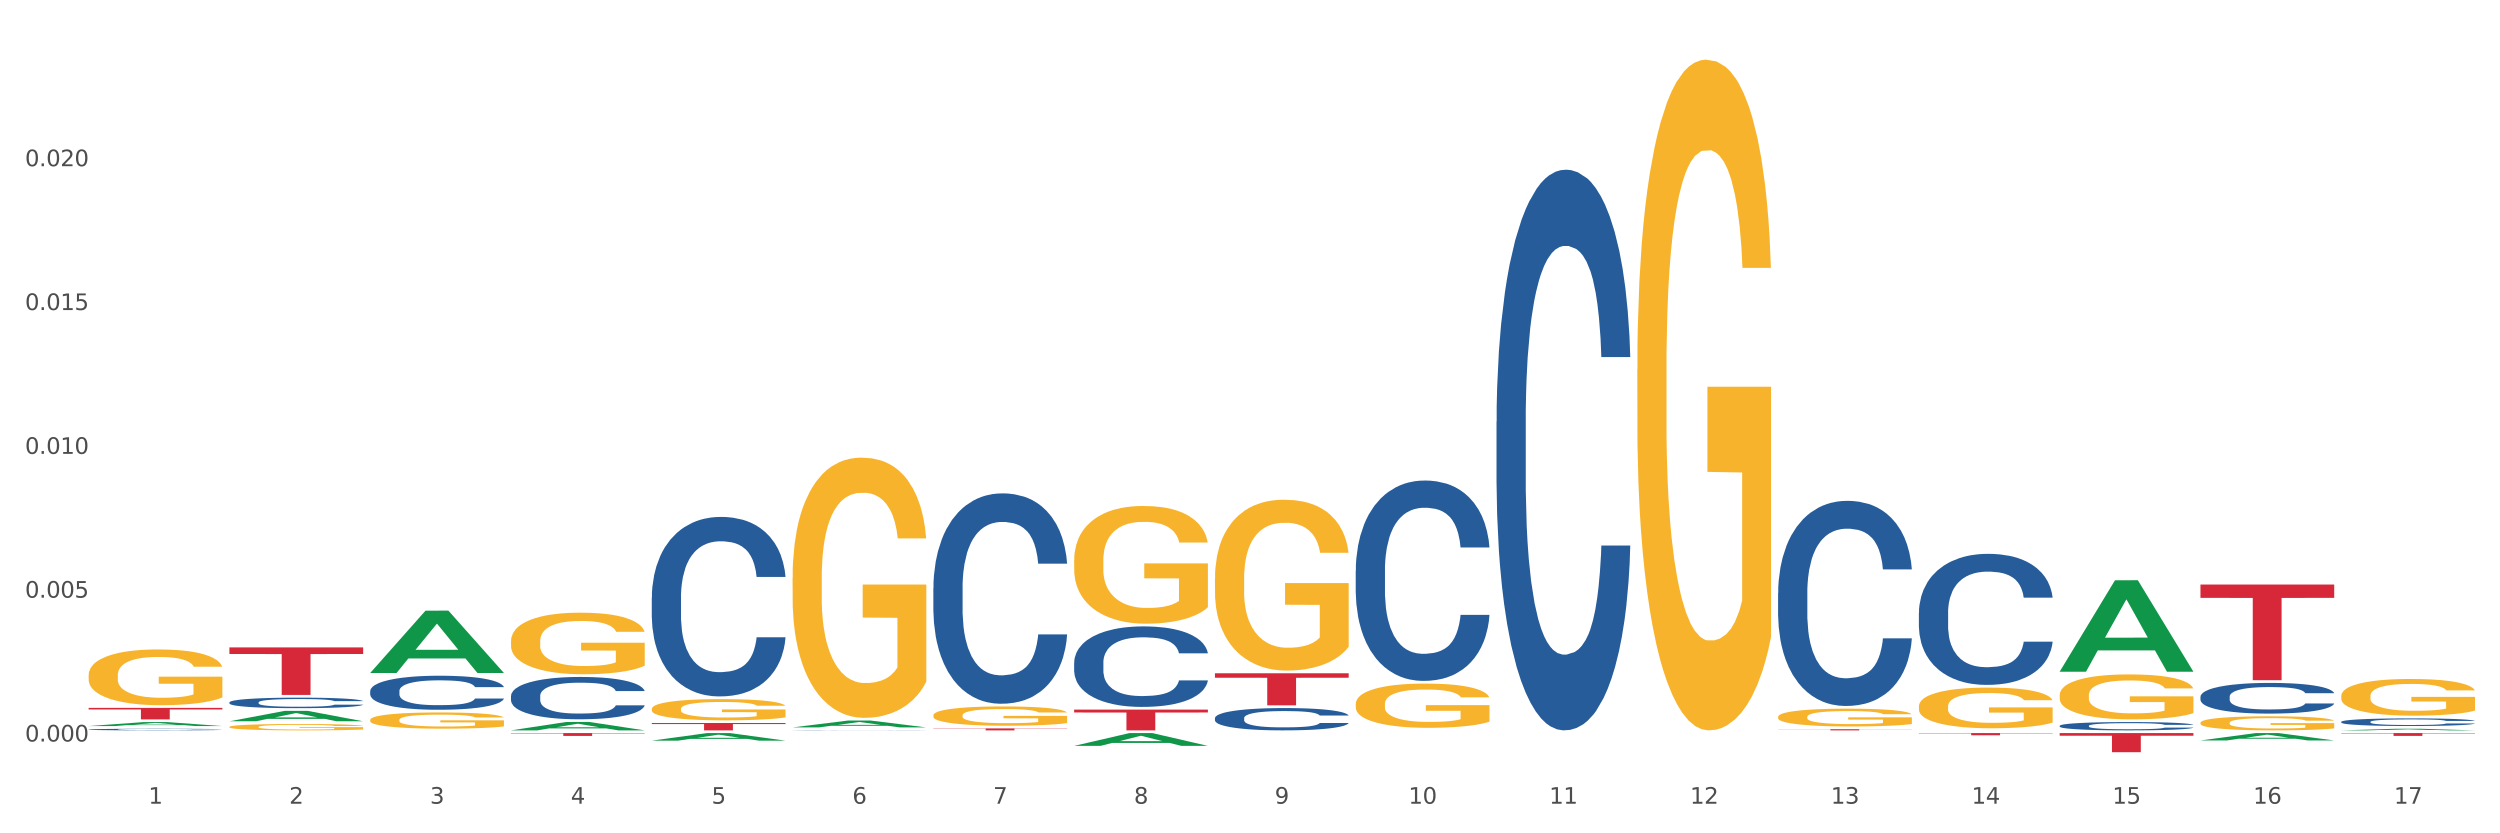 <?xml version="1.0" encoding="utf-8" standalone="no"?>
<!DOCTYPE svg PUBLIC "-//W3C//DTD SVG 1.1//EN"
  "http://www.w3.org/Graphics/SVG/1.1/DTD/svg11.dtd">
<svg xmlns:xlink="http://www.w3.org/1999/xlink" width="1080pt" height="360pt" viewBox="0 0 1080 360" xmlns="http://www.w3.org/2000/svg" version="1.1">
 <rect x="0" y="0" width="1080" height="360" fill="#333333" stroke="none"/>
 <defs>
  <style type="text/css">*{stroke-linejoin: round; stroke-linecap: butt}</style>
 </defs>
 <g id="figure_1">
  <g id="patch_1">
   <path d="M 0 360 
L 1080 360 
L 1080 0 
L 0 0 
z
" style="fill: #ffffff; stroke: #ffffff; stroke-linejoin: miter"/>
  </g>
  <g id="axes_1">
   <g id="matplotlib.axis_1">
    <g id="xtick_1">
     <g id="text_1">
      <!-- 1 -->
      <g style="fill: #4d4d4d" transform="translate(64.119 347.204) scale(0.096 -0.096)">
       <defs>
        <path id="DejaVuSans-31" d="M 794 531 
L 1825 531 
L 1825 4091 
L 703 3866 
L 703 4441 
L 1819 4666 
L 2450 4666 
L 2450 531 
L 3481 531 
L 3481 0 
L 794 0 
L 794 531 
z
" transform="scale(0.016)"/>
       </defs>
       <use xlink:href="#DejaVuSans-31"/>
      </g>
     </g>
    </g>
    <g id="xtick_2">
     <g id="text_2">
      <!-- 2 -->
      <g style="fill: #4d4d4d" transform="translate(124.94 347.204) scale(0.096 -0.096)">
       <defs>
        <path id="DejaVuSans-32" d="M 1228 531 
L 3431 531 
L 3431 0 
L 469 0 
L 469 531 
Q 828 903 1448 1529 
Q 2069 2156 2228 2338 
Q 2531 2678 2651 2914 
Q 2772 3150 2772 3378 
Q 2772 3750 2511 3984 
Q 2250 4219 1831 4219 
Q 1534 4219 1204 4116 
Q 875 4013 500 3803 
L 500 4441 
Q 881 4594 1212 4672 
Q 1544 4750 1819 4750 
Q 2544 4750 2975 4387 
Q 3406 4025 3406 3419 
Q 3406 3131 3298 2873 
Q 3191 2616 2906 2266 
Q 2828 2175 2409 1742 
Q 1991 1309 1228 531 
z
" transform="scale(0.016)"/>
       </defs>
       <use xlink:href="#DejaVuSans-32"/>
      </g>
     </g>
    </g>
    <g id="xtick_3">
     <g id="text_3">
      <!-- 3 -->
      <g style="fill: #4d4d4d" transform="translate(185.761 347.204) scale(0.096 -0.096)">
       <defs>
        <path id="DejaVuSans-33" d="M 2597 2516 
Q 3050 2419 3304 2112 
Q 3559 1806 3559 1356 
Q 3559 666 3084 287 
Q 2609 -91 1734 -91 
Q 1441 -91 1130 -33 
Q 819 25 488 141 
L 488 750 
Q 750 597 1062 519 
Q 1375 441 1716 441 
Q 2309 441 2620 675 
Q 2931 909 2931 1356 
Q 2931 1769 2642 2001 
Q 2353 2234 1838 2234 
L 1294 2234 
L 1294 2753 
L 1863 2753 
Q 2328 2753 2575 2939 
Q 2822 3125 2822 3475 
Q 2822 3834 2567 4026 
Q 2313 4219 1838 4219 
Q 1578 4219 1281 4162 
Q 984 4106 628 3988 
L 628 4550 
Q 988 4650 1302 4700 
Q 1616 4750 1894 4750 
Q 2613 4750 3031 4423 
Q 3450 4097 3450 3541 
Q 3450 3153 3228 2886 
Q 3006 2619 2597 2516 
z
" transform="scale(0.016)"/>
       </defs>
       <use xlink:href="#DejaVuSans-33"/>
      </g>
     </g>
    </g>
    <g id="xtick_4">
     <g id="text_4">
      <!-- 4 -->
      <g style="fill: #4d4d4d" transform="translate(246.582 347.204) scale(0.096 -0.096)">
       <defs>
        <path id="DejaVuSans-34" d="M 2419 4116 
L 825 1625 
L 2419 1625 
L 2419 4116 
z
M 2253 4666 
L 3047 4666 
L 3047 1625 
L 3713 1625 
L 3713 1100 
L 3047 1100 
L 3047 0 
L 2419 0 
L 2419 1100 
L 313 1100 
L 313 1709 
L 2253 4666 
z
" transform="scale(0.016)"/>
       </defs>
       <use xlink:href="#DejaVuSans-34"/>
      </g>
     </g>
    </g>
    <g id="xtick_5">
     <g id="text_5">
      <!-- 5 -->
      <g style="fill: #4d4d4d" transform="translate(307.403 347.204) scale(0.096 -0.096)">
       <defs>
        <path id="DejaVuSans-35" d="M 691 4666 
L 3169 4666 
L 3169 4134 
L 1269 4134 
L 1269 2991 
Q 1406 3038 1543 3061 
Q 1681 3084 1819 3084 
Q 2600 3084 3056 2656 
Q 3513 2228 3513 1497 
Q 3513 744 3044 326 
Q 2575 -91 1722 -91 
Q 1428 -91 1123 -41 
Q 819 9 494 109 
L 494 744 
Q 775 591 1075 516 
Q 1375 441 1709 441 
Q 2250 441 2565 725 
Q 2881 1009 2881 1497 
Q 2881 1984 2565 2268 
Q 2250 2553 1709 2553 
Q 1456 2553 1204 2497 
Q 953 2441 691 2322 
L 691 4666 
z
" transform="scale(0.016)"/>
       </defs>
       <use xlink:href="#DejaVuSans-35"/>
      </g>
     </g>
    </g>
    <g id="xtick_6">
     <g id="text_6">
      <!-- 6 -->
      <g style="fill: #4d4d4d" transform="translate(368.224 347.204) scale(0.096 -0.096)">
       <defs>
        <path id="DejaVuSans-36" d="M 2113 2584 
Q 1688 2584 1439 2293 
Q 1191 2003 1191 1497 
Q 1191 994 1439 701 
Q 1688 409 2113 409 
Q 2538 409 2786 701 
Q 3034 994 3034 1497 
Q 3034 2003 2786 2293 
Q 2538 2584 2113 2584 
z
M 3366 4563 
L 3366 3988 
Q 3128 4100 2886 4159 
Q 2644 4219 2406 4219 
Q 1781 4219 1451 3797 
Q 1122 3375 1075 2522 
Q 1259 2794 1537 2939 
Q 1816 3084 2150 3084 
Q 2853 3084 3261 2657 
Q 3669 2231 3669 1497 
Q 3669 778 3244 343 
Q 2819 -91 2113 -91 
Q 1303 -91 875 529 
Q 447 1150 447 2328 
Q 447 3434 972 4092 
Q 1497 4750 2381 4750 
Q 2619 4750 2861 4703 
Q 3103 4656 3366 4563 
z
" transform="scale(0.016)"/>
       </defs>
       <use xlink:href="#DejaVuSans-36"/>
      </g>
     </g>
    </g>
    <g id="xtick_7">
     <g id="text_7">
      <!-- 7 -->
      <g style="fill: #4d4d4d" transform="translate(429.045 347.204) scale(0.096 -0.096)">
       <defs>
        <path id="DejaVuSans-37" d="M 525 4666 
L 3525 4666 
L 3525 4397 
L 1831 0 
L 1172 0 
L 2766 4134 
L 525 4134 
L 525 4666 
z
" transform="scale(0.016)"/>
       </defs>
       <use xlink:href="#DejaVuSans-37"/>
      </g>
     </g>
    </g>
    <g id="xtick_8">
     <g id="text_8">
      <!-- 8 -->
      <g style="fill: #4d4d4d" transform="translate(489.866 347.204) scale(0.096 -0.096)">
       <defs>
        <path id="DejaVuSans-38" d="M 2034 2216 
Q 1584 2216 1326 1975 
Q 1069 1734 1069 1313 
Q 1069 891 1326 650 
Q 1584 409 2034 409 
Q 2484 409 2743 651 
Q 3003 894 3003 1313 
Q 3003 1734 2745 1975 
Q 2488 2216 2034 2216 
z
M 1403 2484 
Q 997 2584 770 2862 
Q 544 3141 544 3541 
Q 544 4100 942 4425 
Q 1341 4750 2034 4750 
Q 2731 4750 3128 4425 
Q 3525 4100 3525 3541 
Q 3525 3141 3298 2862 
Q 3072 2584 2669 2484 
Q 3125 2378 3379 2068 
Q 3634 1759 3634 1313 
Q 3634 634 3220 271 
Q 2806 -91 2034 -91 
Q 1263 -91 848 271 
Q 434 634 434 1313 
Q 434 1759 690 2068 
Q 947 2378 1403 2484 
z
M 1172 3481 
Q 1172 3119 1398 2916 
Q 1625 2713 2034 2713 
Q 2441 2713 2670 2916 
Q 2900 3119 2900 3481 
Q 2900 3844 2670 4047 
Q 2441 4250 2034 4250 
Q 1625 4250 1398 4047 
Q 1172 3844 1172 3481 
z
" transform="scale(0.016)"/>
       </defs>
       <use xlink:href="#DejaVuSans-38"/>
      </g>
     </g>
    </g>
    <g id="xtick_9">
     <g id="text_9">
      <!-- 9 -->
      <g style="fill: #4d4d4d" transform="translate(550.688 347.204) scale(0.096 -0.096)">
       <defs>
        <path id="DejaVuSans-39" d="M 703 97 
L 703 672 
Q 941 559 1184 500 
Q 1428 441 1663 441 
Q 2288 441 2617 861 
Q 2947 1281 2994 2138 
Q 2813 1869 2534 1725 
Q 2256 1581 1919 1581 
Q 1219 1581 811 2004 
Q 403 2428 403 3163 
Q 403 3881 828 4315 
Q 1253 4750 1959 4750 
Q 2769 4750 3195 4129 
Q 3622 3509 3622 2328 
Q 3622 1225 3098 567 
Q 2575 -91 1691 -91 
Q 1453 -91 1209 -44 
Q 966 3 703 97 
z
M 1959 2075 
Q 2384 2075 2632 2365 
Q 2881 2656 2881 3163 
Q 2881 3666 2632 3958 
Q 2384 4250 1959 4250 
Q 1534 4250 1286 3958 
Q 1038 3666 1038 3163 
Q 1038 2656 1286 2365 
Q 1534 2075 1959 2075 
z
" transform="scale(0.016)"/>
       </defs>
       <use xlink:href="#DejaVuSans-39"/>
      </g>
     </g>
    </g>
    <g id="xtick_10">
     <g id="text_10">
      <!-- 10 -->
      <g style="fill: #4d4d4d" transform="translate(608.455 347.204) scale(0.096 -0.096)">
       <defs>
        <path id="DejaVuSans-30" d="M 2034 4250 
Q 1547 4250 1301 3770 
Q 1056 3291 1056 2328 
Q 1056 1369 1301 889 
Q 1547 409 2034 409 
Q 2525 409 2770 889 
Q 3016 1369 3016 2328 
Q 3016 3291 2770 3770 
Q 2525 4250 2034 4250 
z
M 2034 4750 
Q 2819 4750 3233 4129 
Q 3647 3509 3647 2328 
Q 3647 1150 3233 529 
Q 2819 -91 2034 -91 
Q 1250 -91 836 529 
Q 422 1150 422 2328 
Q 422 3509 836 4129 
Q 1250 4750 2034 4750 
z
" transform="scale(0.016)"/>
       </defs>
       <use xlink:href="#DejaVuSans-31"/>
       <use xlink:href="#DejaVuSans-30" transform="translate(63.623 0)"/>
      </g>
     </g>
    </g>
    <g id="xtick_11">
     <g id="text_11">
      <!-- 11 -->
      <g style="fill: #4d4d4d" transform="translate(669.276 347.204) scale(0.096 -0.096)">
       <use xlink:href="#DejaVuSans-31"/>
       <use xlink:href="#DejaVuSans-31" transform="translate(63.623 0)"/>
      </g>
     </g>
    </g>
    <g id="xtick_12">
     <g id="text_12">
      <!-- 12 -->
      <g style="fill: #4d4d4d" transform="translate(730.097 347.204) scale(0.096 -0.096)">
       <use xlink:href="#DejaVuSans-31"/>
       <use xlink:href="#DejaVuSans-32" transform="translate(63.623 0)"/>
      </g>
     </g>
    </g>
    <g id="xtick_13">
     <g id="text_13">
      <!-- 13 -->
      <g style="fill: #4d4d4d" transform="translate(790.918 347.204) scale(0.096 -0.096)">
       <use xlink:href="#DejaVuSans-31"/>
       <use xlink:href="#DejaVuSans-33" transform="translate(63.623 0)"/>
      </g>
     </g>
    </g>
    <g id="xtick_14">
     <g id="text_14">
      <!-- 14 -->
      <g style="fill: #4d4d4d" transform="translate(851.739 347.204) scale(0.096 -0.096)">
       <use xlink:href="#DejaVuSans-31"/>
       <use xlink:href="#DejaVuSans-34" transform="translate(63.623 0)"/>
      </g>
     </g>
    </g>
    <g id="xtick_15">
     <g id="text_15">
      <!-- 15 -->
      <g style="fill: #4d4d4d" transform="translate(912.56 347.204) scale(0.096 -0.096)">
       <use xlink:href="#DejaVuSans-31"/>
       <use xlink:href="#DejaVuSans-35" transform="translate(63.623 0)"/>
      </g>
     </g>
    </g>
    <g id="xtick_16">
     <g id="text_16">
      <!-- 16 -->
      <g style="fill: #4d4d4d" transform="translate(973.381 347.204) scale(0.096 -0.096)">
       <use xlink:href="#DejaVuSans-31"/>
       <use xlink:href="#DejaVuSans-36" transform="translate(63.623 0)"/>
      </g>
     </g>
    </g>
    <g id="xtick_17">
     <g id="text_17">
      <!-- 17 -->
      <g style="fill: #4d4d4d" transform="translate(1034.202 347.204) scale(0.096 -0.096)">
       <use xlink:href="#DejaVuSans-31"/>
       <use xlink:href="#DejaVuSans-37" transform="translate(63.623 0)"/>
      </g>
     </g>
    </g>
    <g id="xtick_18"/>
    <g id="xtick_19"/>
    <g id="xtick_20"/>
    <g id="xtick_21"/>
    <g id="xtick_22"/>
    <g id="xtick_23"/>
    <g id="xtick_24"/>
    <g id="xtick_25"/>
    <g id="xtick_26"/>
    <g id="xtick_27"/>
    <g id="xtick_28"/>
    <g id="xtick_29"/>
    <g id="xtick_30"/>
    <g id="xtick_31"/>
    <g id="xtick_32"/>
    <g id="xtick_33"/>
   </g>
   <g id="matplotlib.axis_2">
    <g id="ytick_1">
     <g id="text_18">
      <!-- 0.000 -->
      <g style="fill: #4d4d4d" transform="translate(10.8 320.333) scale(0.096 -0.096)">
       <defs>
        <path id="DejaVuSans-2e" d="M 684 794 
L 1344 794 
L 1344 0 
L 684 0 
L 684 794 
z
" transform="scale(0.016)"/>
       </defs>
       <use xlink:href="#DejaVuSans-30"/>
       <use xlink:href="#DejaVuSans-2e" transform="translate(63.623 0)"/>
       <use xlink:href="#DejaVuSans-30" transform="translate(95.41 0)"/>
       <use xlink:href="#DejaVuSans-30" transform="translate(159.033 0)"/>
       <use xlink:href="#DejaVuSans-30" transform="translate(222.656 0)"/>
      </g>
     </g>
    </g>
    <g id="ytick_2">
     <g id="text_19">
      <!-- 0.005 -->
      <g style="fill: #4d4d4d" transform="translate(10.8 258.202) scale(0.096 -0.096)">
       <use xlink:href="#DejaVuSans-30"/>
       <use xlink:href="#DejaVuSans-2e" transform="translate(63.623 0)"/>
       <use xlink:href="#DejaVuSans-30" transform="translate(95.41 0)"/>
       <use xlink:href="#DejaVuSans-30" transform="translate(159.033 0)"/>
       <use xlink:href="#DejaVuSans-35" transform="translate(222.656 0)"/>
      </g>
     </g>
    </g>
    <g id="ytick_3">
     <g id="text_20">
      <!-- 0.010 -->
      <g style="fill: #4d4d4d" transform="translate(10.8 196.07) scale(0.096 -0.096)">
       <use xlink:href="#DejaVuSans-30"/>
       <use xlink:href="#DejaVuSans-2e" transform="translate(63.623 0)"/>
       <use xlink:href="#DejaVuSans-30" transform="translate(95.41 0)"/>
       <use xlink:href="#DejaVuSans-31" transform="translate(159.033 0)"/>
       <use xlink:href="#DejaVuSans-30" transform="translate(222.656 0)"/>
      </g>
     </g>
    </g>
    <g id="ytick_4">
     <g id="text_21">
      <!-- 0.015 -->
      <g style="fill: #4d4d4d" transform="translate(10.8 133.939) scale(0.096 -0.096)">
       <use xlink:href="#DejaVuSans-30"/>
       <use xlink:href="#DejaVuSans-2e" transform="translate(63.623 0)"/>
       <use xlink:href="#DejaVuSans-30" transform="translate(95.41 0)"/>
       <use xlink:href="#DejaVuSans-31" transform="translate(159.033 0)"/>
       <use xlink:href="#DejaVuSans-35" transform="translate(222.656 0)"/>
      </g>
     </g>
    </g>
    <g id="ytick_5">
     <g id="text_22">
      <!-- 0.020 -->
      <g style="fill: #4d4d4d" transform="translate(10.8 71.807) scale(0.096 -0.096)">
       <use xlink:href="#DejaVuSans-30"/>
       <use xlink:href="#DejaVuSans-2e" transform="translate(63.623 0)"/>
       <use xlink:href="#DejaVuSans-30" transform="translate(95.41 0)"/>
       <use xlink:href="#DejaVuSans-32" transform="translate(159.033 0)"/>
       <use xlink:href="#DejaVuSans-30" transform="translate(222.656 0)"/>
      </g>
     </g>
    </g>
    <g id="ytick_6"/>
    <g id="ytick_7"/>
    <g id="ytick_8"/>
    <g id="ytick_9"/>
    <g id="ytick_10"/>
   </g>
   <g id="PolyCollection_1">
    <path d="M 38.283 313.657 
L 38.343 313.655 
L 62.169 311.931 
L 72.058 311.93 
L 96.063 313.66 
L 84.626 313.66 
L 79.444 313.257 
L 54.843 313.257 
L 54.664 313.264 
L 49.66 313.66 
L 38.283 313.66 
L 38.283 313.657 
L 57.94 313.017 
L 76.346 313.015 
L 67.233 312.298 
L 67.113 312.295 
L 66.994 312.3 
L 57.881 313.015 
L 57.94 313.017 
L 38.283 313.657 
z
" clip-path="url(#p4ef8693d6d)" style="fill: #109648"/>
    <path d="M 99.104 311.59 
L 99.164 311.586 
L 122.99 307.096 
L 132.879 307.092 
L 156.884 311.599 
L 145.447 311.599 
L 140.265 310.549 
L 115.664 310.549 
L 115.485 310.566 
L 110.481 311.599 
L 99.104 311.599 
L 99.104 311.59 
L 118.761 309.923 
L 137.167 309.919 
L 128.054 308.053 
L 127.934 308.044 
L 127.815 308.057 
L 118.702 309.919 
L 118.761 309.923 
L 99.104 311.59 
z
" clip-path="url(#p4ef8693d6d)" style="fill: #109648"/>
    <path d="M 159.925 290.699 
L 159.985 290.673 
L 183.811 263.808 
L 193.7 263.783 
L 217.705 290.749 
L 206.268 290.749 
L 201.086 284.47 
L 176.485 284.47 
L 176.306 284.571 
L 171.302 290.749 
L 159.925 290.749 
L 159.925 290.699 
L 179.582 280.722 
L 197.988 280.697 
L 188.875 269.531 
L 188.756 269.48 
L 188.636 269.556 
L 179.523 280.697 
L 179.582 280.722 
L 159.925 290.699 
z
" clip-path="url(#p4ef8693d6d)" style="fill: #109648"/>
    <path d="M 220.746 315.515 
L 220.806 315.512 
L 244.633 311.891 
L 254.521 311.887 
L 278.526 315.522 
L 267.089 315.522 
L 261.907 314.676 
L 237.306 314.676 
L 237.127 314.689 
L 232.123 315.522 
L 220.746 315.522 
L 220.746 315.515 
L 240.403 314.171 
L 258.81 314.167 
L 249.696 312.662 
L 249.577 312.655 
L 249.457 312.666 
L 240.344 314.167 
L 240.403 314.171 
L 220.746 315.515 
z
" clip-path="url(#p4ef8693d6d)" style="fill: #109648"/>
    <path d="M 281.567 319.955 
L 281.627 319.952 
L 305.454 316.689 
L 315.342 316.686 
L 339.347 319.962 
L 327.91 319.962 
L 322.728 319.199 
L 298.127 319.199 
L 297.948 319.211 
L 292.945 319.962 
L 281.567 319.962 
L 281.567 319.955 
L 301.224 318.744 
L 319.631 318.74 
L 310.517 317.384 
L 310.398 317.378 
L 310.279 317.387 
L 301.165 318.74 
L 301.224 318.744 
L 281.567 319.955 
z
" clip-path="url(#p4ef8693d6d)" style="fill: #109648"/>
    <path d="M 342.388 314.242 
L 342.448 314.239 
L 366.275 311.282 
L 376.163 311.279 
L 400.168 314.247 
L 388.731 314.247 
L 383.549 313.556 
L 358.948 313.556 
L 358.769 313.567 
L 353.766 314.247 
L 342.388 314.247 
L 342.388 314.242 
L 362.045 313.144 
L 380.452 313.141 
L 371.338 311.912 
L 371.219 311.906 
L 371.1 311.915 
L 361.986 313.141 
L 362.045 313.144 
L 342.388 314.242 
z
" clip-path="url(#p4ef8693d6d)" style="fill: #109648"/>
    <path d="M 38.283 291.693 
L 38.351 291.671 
L 38.351 290.879 
L 38.488 290.197 
L 39.17 288.548 
L 40.193 287.184 
L 40.943 286.458 
L 41.694 285.864 
L 42.581 285.27 
L 43.672 284.655 
L 45.65 283.753 
L 46.878 283.291 
L 48.379 282.807 
L 51.108 282.103 
L 53.086 281.707 
L 55.133 281.377 
L 58.475 280.982 
L 60.658 280.806 
L 62.978 280.674 
L 65.775 280.586 
L 67.889 280.564 
L 72.528 280.63 
L 76.485 280.828 
L 78.395 280.982 
L 80.851 281.245 
L 82.147 281.421 
L 84.261 281.773 
L 86.444 282.235 
L 87.945 282.631 
L 90.196 283.379 
L 91.902 284.127 
L 93.471 285.05 
L 94.289 285.688 
L 94.903 286.282 
L 95.449 286.964 
L 95.995 288.042 
L 83.716 288.042 
L 83.238 287.272 
L 82.488 286.546 
L 81.396 285.842 
L 80.441 285.402 
L 78.804 284.852 
L 77.303 284.501 
L 75.734 284.237 
L 73.824 284.017 
L 72.323 283.907 
L 70.209 283.819 
L 66.047 283.841 
L 63.251 284.017 
L 61.34 284.237 
L 60.113 284.435 
L 59.021 284.655 
L 57.793 284.962 
L 56.361 285.424 
L 55.337 285.842 
L 54.314 286.37 
L 53.495 286.898 
L 52.745 287.514 
L 52.131 288.174 
L 51.654 288.855 
L 51.244 289.691 
L 50.903 291.077 
L 50.903 294.09 
L 51.04 294.772 
L 51.381 295.674 
L 51.79 296.355 
L 52.472 297.169 
L 53.086 297.719 
L 54.246 298.511 
L 55.542 299.171 
L 56.565 299.589 
L 57.588 299.941 
L 59.362 300.424 
L 61.34 300.82 
L 63.046 301.062 
L 65.365 301.282 
L 66.934 301.37 
L 68.299 301.414 
L 71.641 301.414 
L 74.029 301.348 
L 76.689 301.194 
L 78.736 300.996 
L 80.441 300.754 
L 82.351 300.358 
L 83.579 299.985 
L 83.579 295.388 
L 68.571 295.366 
L 68.571 292.309 
L 96.063 292.309 
L 96.063 301.282 
L 94.903 301.744 
L 93.607 302.162 
L 92.243 302.536 
L 90.196 302.998 
L 87.741 303.438 
L 85.558 303.746 
L 83.238 304.009 
L 80.509 304.251 
L 76.962 304.471 
L 74.779 304.559 
L 72.051 304.625 
L 68.844 304.647 
L 66.047 304.603 
L 63.319 304.493 
L 60.454 304.295 
L 57.657 304.009 
L 55.542 303.724 
L 53.427 303.372 
L 51.176 302.91 
L 49.402 302.47 
L 48.038 302.074 
L 46.537 301.568 
L 44.9 300.908 
L 43.672 300.314 
L 42.581 299.699 
L 41.421 298.907 
L 40.602 298.225 
L 39.784 297.367 
L 39.306 296.729 
L 38.761 295.74 
L 38.351 294.354 
L 38.283 291.693 
z
" clip-path="url(#p4ef8693d6d)" style="fill: #f7b32b"/>
    <path d="M 99.104 314.038 
L 99.172 314.035 
L 99.172 313.944 
L 99.309 313.866 
L 99.991 313.677 
L 101.014 313.521 
L 101.765 313.438 
L 102.515 313.37 
L 103.402 313.302 
L 104.493 313.231 
L 106.472 313.128 
L 107.699 313.075 
L 109.2 313.019 
L 111.929 312.939 
L 113.907 312.893 
L 115.954 312.856 
L 119.296 312.81 
L 121.479 312.79 
L 123.799 312.775 
L 126.596 312.765 
L 128.71 312.762 
L 133.349 312.77 
L 137.306 312.793 
L 139.216 312.81 
L 141.672 312.84 
L 142.968 312.861 
L 145.082 312.901 
L 147.265 312.954 
L 148.766 312.999 
L 151.017 313.085 
L 152.723 313.171 
L 154.292 313.276 
L 155.11 313.35 
L 155.724 313.418 
L 156.27 313.496 
L 156.816 313.619 
L 144.537 313.619 
L 144.059 313.531 
L 143.309 313.448 
L 142.217 313.367 
L 141.262 313.317 
L 139.625 313.254 
L 138.124 313.213 
L 136.555 313.183 
L 134.645 313.158 
L 133.144 313.145 
L 131.03 313.135 
L 126.868 313.138 
L 124.072 313.158 
L 122.161 313.183 
L 120.934 313.206 
L 119.842 313.231 
L 118.614 313.266 
L 117.182 313.319 
L 116.158 313.367 
L 115.135 313.428 
L 114.317 313.488 
L 113.566 313.559 
L 112.952 313.634 
L 112.475 313.712 
L 112.065 313.808 
L 111.724 313.967 
L 111.724 314.312 
L 111.861 314.39 
L 112.202 314.494 
L 112.611 314.572 
L 113.293 314.665 
L 113.907 314.728 
L 115.067 314.819 
L 116.363 314.894 
L 117.386 314.942 
L 118.41 314.983 
L 120.183 315.038 
L 122.161 315.083 
L 123.867 315.111 
L 126.186 315.136 
L 127.755 315.147 
L 129.12 315.152 
L 132.462 315.152 
L 134.85 315.144 
L 137.51 315.126 
L 139.557 315.104 
L 141.262 315.076 
L 143.172 315.031 
L 144.4 314.988 
L 144.4 314.461 
L 129.393 314.458 
L 129.393 314.108 
L 156.884 314.108 
L 156.884 315.136 
L 155.724 315.189 
L 154.428 315.237 
L 153.064 315.28 
L 151.017 315.333 
L 148.562 315.383 
L 146.379 315.419 
L 144.059 315.449 
L 141.331 315.477 
L 137.783 315.502 
L 135.6 315.512 
L 132.872 315.52 
L 129.665 315.522 
L 126.868 315.517 
L 124.14 315.504 
L 121.275 315.482 
L 118.478 315.449 
L 116.363 315.416 
L 114.248 315.376 
L 111.997 315.323 
L 110.223 315.273 
L 108.859 315.227 
L 107.358 315.169 
L 105.721 315.094 
L 104.493 315.026 
L 103.402 314.955 
L 102.242 314.864 
L 101.423 314.786 
L 100.605 314.688 
L 100.127 314.615 
L 99.582 314.501 
L 99.172 314.343 
L 99.104 314.038 
z
" clip-path="url(#p4ef8693d6d)" style="fill: #f7b32b"/>
    <path d="M 159.925 311.017 
L 159.993 311.011 
L 159.993 310.781 
L 160.13 310.583 
L 160.812 310.103 
L 161.835 309.707 
L 162.586 309.496 
L 163.336 309.323 
L 164.223 309.151 
L 165.314 308.972 
L 167.293 308.71 
L 168.52 308.575 
L 170.021 308.435 
L 172.75 308.23 
L 174.728 308.115 
L 176.775 308.019 
L 180.117 307.904 
L 182.3 307.853 
L 184.62 307.815 
L 187.417 307.789 
L 189.531 307.783 
L 194.17 307.802 
L 198.127 307.859 
L 200.037 307.904 
L 202.493 307.981 
L 203.789 308.032 
L 205.904 308.134 
L 208.087 308.268 
L 209.587 308.384 
L 211.838 308.601 
L 213.544 308.818 
L 215.113 309.087 
L 215.931 309.272 
L 216.545 309.445 
L 217.091 309.643 
L 217.637 309.956 
L 205.358 309.956 
L 204.88 309.732 
L 204.13 309.521 
L 203.038 309.317 
L 202.083 309.189 
L 200.446 309.029 
L 198.945 308.927 
L 197.376 308.85 
L 195.466 308.786 
L 193.966 308.754 
L 191.851 308.729 
L 187.69 308.735 
L 184.893 308.786 
L 182.983 308.85 
L 181.755 308.908 
L 180.663 308.972 
L 179.435 309.061 
L 178.003 309.195 
L 176.979 309.317 
L 175.956 309.47 
L 175.138 309.624 
L 174.387 309.803 
L 173.773 309.994 
L 173.296 310.193 
L 172.886 310.436 
L 172.545 310.838 
L 172.545 311.714 
L 172.682 311.912 
L 173.023 312.174 
L 173.432 312.372 
L 174.114 312.609 
L 174.728 312.769 
L 175.888 312.999 
L 177.184 313.191 
L 178.207 313.312 
L 179.231 313.414 
L 181.004 313.555 
L 182.983 313.67 
L 184.688 313.741 
L 187.007 313.804 
L 188.576 313.83 
L 189.941 313.843 
L 193.283 313.843 
L 195.671 313.824 
L 198.331 313.779 
L 200.378 313.721 
L 202.083 313.651 
L 203.993 313.536 
L 205.221 313.427 
L 205.221 312.091 
L 190.214 312.085 
L 190.214 311.196 
L 217.705 311.196 
L 217.705 313.804 
L 216.545 313.939 
L 215.249 314.06 
L 213.885 314.169 
L 211.838 314.303 
L 209.383 314.431 
L 207.2 314.52 
L 204.88 314.597 
L 202.152 314.667 
L 198.604 314.731 
L 196.421 314.757 
L 193.693 314.776 
L 190.486 314.782 
L 187.69 314.77 
L 184.961 314.738 
L 182.096 314.68 
L 179.299 314.597 
L 177.184 314.514 
L 175.069 314.412 
L 172.818 314.277 
L 171.045 314.15 
L 169.68 314.035 
L 168.179 313.888 
L 166.542 313.696 
L 165.314 313.523 
L 164.223 313.344 
L 163.063 313.114 
L 162.245 312.916 
L 161.426 312.667 
L 160.948 312.481 
L 160.403 312.193 
L 159.993 311.791 
L 159.925 311.017 
z
" clip-path="url(#p4ef8693d6d)" style="fill: #f7b32b"/>
    <path d="M 220.746 276.97 
L 220.814 276.946 
L 220.814 276.071 
L 220.951 275.318 
L 221.633 273.496 
L 222.656 271.99 
L 223.407 271.189 
L 224.157 270.533 
L 225.044 269.877 
L 226.135 269.197 
L 228.114 268.201 
L 229.342 267.69 
L 230.842 267.156 
L 233.571 266.379 
L 235.549 265.941 
L 237.596 265.577 
L 240.938 265.14 
L 243.121 264.945 
L 245.441 264.799 
L 248.238 264.702 
L 250.352 264.678 
L 254.991 264.751 
L 258.948 264.97 
L 260.858 265.14 
L 263.314 265.431 
L 264.61 265.625 
L 266.725 266.014 
L 268.908 266.524 
L 270.408 266.962 
L 272.66 267.788 
L 274.365 268.613 
L 275.934 269.634 
L 276.753 270.338 
L 277.367 270.994 
L 277.912 271.747 
L 278.458 272.938 
L 266.179 272.938 
L 265.701 272.087 
L 264.951 271.286 
L 263.859 270.508 
L 262.904 270.022 
L 261.267 269.415 
L 259.766 269.026 
L 258.197 268.735 
L 256.287 268.492 
L 254.787 268.371 
L 252.672 268.273 
L 248.511 268.298 
L 245.714 268.492 
L 243.804 268.735 
L 242.576 268.954 
L 241.484 269.197 
L 240.256 269.537 
L 238.824 270.047 
L 237.8 270.508 
L 236.777 271.091 
L 235.959 271.674 
L 235.208 272.355 
L 234.594 273.083 
L 234.117 273.837 
L 233.707 274.76 
L 233.366 276.29 
L 233.366 279.618 
L 233.503 280.371 
L 233.844 281.367 
L 234.253 282.12 
L 234.935 283.019 
L 235.549 283.627 
L 236.709 284.501 
L 238.005 285.23 
L 239.028 285.692 
L 240.052 286.08 
L 241.825 286.615 
L 243.804 287.052 
L 245.509 287.319 
L 247.828 287.562 
L 249.397 287.659 
L 250.762 287.708 
L 254.104 287.708 
L 256.492 287.635 
L 259.152 287.465 
L 261.199 287.246 
L 262.904 286.979 
L 264.815 286.542 
L 266.042 286.129 
L 266.042 281.052 
L 251.035 281.027 
L 251.035 277.651 
L 278.526 277.651 
L 278.526 287.562 
L 277.367 288.072 
L 276.07 288.534 
L 274.706 288.947 
L 272.66 289.457 
L 270.204 289.943 
L 268.021 290.283 
L 265.701 290.575 
L 262.973 290.842 
L 259.425 291.085 
L 257.242 291.182 
L 254.514 291.255 
L 251.308 291.279 
L 248.511 291.23 
L 245.782 291.109 
L 242.917 290.89 
L 240.12 290.575 
L 238.005 290.259 
L 235.89 289.87 
L 233.639 289.36 
L 231.866 288.874 
L 230.501 288.437 
L 229 287.878 
L 227.363 287.149 
L 226.135 286.493 
L 225.044 285.813 
L 223.884 284.938 
L 223.066 284.185 
L 222.247 283.238 
L 221.769 282.533 
L 221.224 281.44 
L 220.814 279.91 
L 220.746 276.97 
z
" clip-path="url(#p4ef8693d6d)" style="fill: #f7b32b"/>
    <path d="M 281.567 306.254 
L 281.635 306.245 
L 281.635 305.944 
L 281.772 305.685 
L 282.454 305.057 
L 283.477 304.539 
L 284.228 304.263 
L 284.978 304.037 
L 285.865 303.811 
L 286.956 303.577 
L 288.935 303.234 
L 290.163 303.058 
L 291.663 302.874 
L 294.392 302.607 
L 296.37 302.456 
L 298.417 302.33 
L 301.76 302.18 
L 303.943 302.113 
L 306.262 302.063 
L 309.059 302.029 
L 311.174 302.021 
L 315.812 302.046 
L 319.769 302.121 
L 321.679 302.18 
L 324.135 302.28 
L 325.431 302.347 
L 327.546 302.481 
L 329.729 302.657 
L 331.229 302.807 
L 333.481 303.092 
L 335.186 303.376 
L 336.755 303.727 
L 337.574 303.97 
L 338.188 304.196 
L 338.733 304.455 
L 339.279 304.865 
L 327 304.865 
L 326.522 304.572 
L 325.772 304.296 
L 324.681 304.029 
L 323.726 303.861 
L 322.088 303.652 
L 320.588 303.518 
L 319.019 303.418 
L 317.108 303.334 
L 315.608 303.292 
L 313.493 303.259 
L 309.332 303.267 
L 306.535 303.334 
L 304.625 303.418 
L 303.397 303.493 
L 302.305 303.577 
L 301.077 303.694 
L 299.645 303.87 
L 298.622 304.029 
L 297.598 304.229 
L 296.78 304.43 
L 296.029 304.664 
L 295.415 304.915 
L 294.938 305.175 
L 294.529 305.492 
L 294.187 306.019 
L 294.187 307.166 
L 294.324 307.425 
L 294.665 307.768 
L 295.074 308.027 
L 295.756 308.337 
L 296.37 308.546 
L 297.53 308.847 
L 298.826 309.098 
L 299.849 309.257 
L 300.873 309.391 
L 302.646 309.575 
L 304.625 309.725 
L 306.33 309.817 
L 308.649 309.901 
L 310.218 309.934 
L 311.583 309.951 
L 314.925 309.951 
L 317.313 309.926 
L 319.974 309.867 
L 322.02 309.792 
L 323.726 309.7 
L 325.636 309.55 
L 326.863 309.407 
L 326.863 307.659 
L 311.856 307.651 
L 311.856 306.488 
L 339.347 306.488 
L 339.347 309.901 
L 338.188 310.077 
L 336.891 310.236 
L 335.527 310.378 
L 333.481 310.553 
L 331.025 310.721 
L 328.842 310.838 
L 326.522 310.938 
L 323.794 311.03 
L 320.246 311.114 
L 318.063 311.147 
L 315.335 311.172 
L 312.129 311.181 
L 309.332 311.164 
L 306.603 311.122 
L 303.738 311.047 
L 300.941 310.938 
L 298.826 310.829 
L 296.711 310.696 
L 294.46 310.52 
L 292.687 310.353 
L 291.322 310.202 
L 289.822 310.01 
L 288.184 309.759 
L 286.956 309.533 
L 285.865 309.299 
L 284.705 308.997 
L 283.887 308.738 
L 283.068 308.412 
L 282.591 308.169 
L 282.045 307.793 
L 281.635 307.266 
L 281.567 306.254 
z
" clip-path="url(#p4ef8693d6d)" style="fill: #f7b32b"/>
    <path d="M 342.388 249.645 
L 342.457 249.542 
L 342.457 245.846 
L 342.593 242.663 
L 343.275 234.963 
L 344.298 228.598 
L 345.049 225.21 
L 345.799 222.438 
L 346.686 219.666 
L 347.777 216.791 
L 349.756 212.582 
L 350.984 210.426 
L 352.484 208.167 
L 355.213 204.882 
L 357.191 203.034 
L 359.238 201.494 
L 362.581 199.646 
L 364.764 198.824 
L 367.083 198.208 
L 369.88 197.798 
L 371.995 197.695 
L 376.633 198.003 
L 380.59 198.927 
L 382.5 199.646 
L 384.956 200.878 
L 386.252 201.699 
L 388.367 203.342 
L 390.55 205.498 
L 392.05 207.346 
L 394.302 210.836 
L 396.007 214.327 
L 397.576 218.639 
L 398.395 221.616 
L 399.009 224.388 
L 399.554 227.571 
L 400.1 232.602 
L 387.821 232.602 
L 387.343 229.008 
L 386.593 225.62 
L 385.502 222.335 
L 384.547 220.282 
L 382.909 217.715 
L 381.409 216.072 
L 379.84 214.84 
L 377.929 213.814 
L 376.429 213.3 
L 374.314 212.89 
L 370.153 212.992 
L 367.356 213.814 
L 365.446 214.84 
L 364.218 215.764 
L 363.126 216.791 
L 361.898 218.228 
L 360.466 220.384 
L 359.443 222.335 
L 358.419 224.799 
L 357.601 227.263 
L 356.85 230.138 
L 356.236 233.218 
L 355.759 236.4 
L 355.35 240.302 
L 355.009 246.77 
L 355.009 260.835 
L 355.145 264.018 
L 355.486 268.227 
L 355.895 271.41 
L 356.577 275.209 
L 357.191 277.775 
L 358.351 281.471 
L 359.647 284.551 
L 360.671 286.502 
L 361.694 288.145 
L 363.467 290.403 
L 365.446 292.251 
L 367.151 293.381 
L 369.471 294.407 
L 371.04 294.818 
L 372.404 295.023 
L 375.747 295.023 
L 378.134 294.715 
L 380.795 293.997 
L 382.841 293.073 
L 384.547 291.943 
L 386.457 290.095 
L 387.685 288.35 
L 387.685 266.893 
L 372.677 266.79 
L 372.677 252.519 
L 400.168 252.519 
L 400.168 294.407 
L 399.009 296.563 
L 397.712 298.514 
L 396.348 300.259 
L 394.302 302.415 
L 391.846 304.469 
L 389.663 305.906 
L 387.343 307.138 
L 384.615 308.267 
L 381.067 309.294 
L 378.885 309.705 
L 376.156 310.013 
L 372.95 310.115 
L 370.153 309.91 
L 367.424 309.397 
L 364.559 308.473 
L 361.762 307.138 
L 359.647 305.803 
L 357.533 304.161 
L 355.281 302.005 
L 353.508 299.951 
L 352.143 298.103 
L 350.643 295.742 
L 349.005 292.662 
L 347.777 289.89 
L 346.686 287.015 
L 345.526 283.319 
L 344.708 280.137 
L 343.889 276.133 
L 343.412 273.155 
L 342.866 268.535 
L 342.457 262.067 
L 342.388 249.645 
z
" clip-path="url(#p4ef8693d6d)" style="fill: #f7b32b"/>
    <path d="M 950.599 252.528 
L 1008.379 252.528 
L 1008.379 258.271 
L 985.65 258.31 
L 985.65 293.853 
L 973.191 293.853 
L 973.191 258.31 
L 950.599 258.271 
L 950.599 252.567 
L 950.599 252.528 
z
" clip-path="url(#p4ef8693d6d)" style="fill: #d62839"/>
    <path d="M 1011.42 316.686 
L 1069.2 316.686 
L 1069.2 316.856 
L 1046.471 316.857 
L 1046.471 317.908 
L 1034.012 317.908 
L 1034.012 316.857 
L 1011.42 316.856 
L 1011.42 316.687 
L 1011.42 316.686 
z
" clip-path="url(#p4ef8693d6d)" style="fill: #d62839"/>
    <path d="M 828.957 316.686 
L 886.737 316.686 
L 886.737 316.818 
L 864.008 316.819 
L 864.008 317.636 
L 851.549 317.636 
L 851.549 316.819 
L 828.957 316.818 
L 828.957 316.687 
L 828.957 316.686 
z
" clip-path="url(#p4ef8693d6d)" style="fill: #d62839"/>
    <path d="M 889.778 316.686 
L 947.558 316.686 
L 947.558 317.834 
L 924.829 317.842 
L 924.829 324.95 
L 912.37 324.95 
L 912.37 317.842 
L 889.778 317.834 
L 889.778 316.693 
L 889.778 316.686 
z
" clip-path="url(#p4ef8693d6d)" style="fill: #d62839"/>
    <path d="M 950.599 312.25 
L 950.667 312.244 
L 950.667 312.044 
L 950.804 311.872 
L 951.486 311.455 
L 952.509 311.111 
L 953.259 310.927 
L 954.01 310.777 
L 954.897 310.627 
L 955.988 310.472 
L 957.966 310.244 
L 959.194 310.127 
L 960.695 310.005 
L 963.424 309.827 
L 965.402 309.727 
L 967.449 309.644 
L 970.791 309.544 
L 972.974 309.5 
L 975.294 309.466 
L 978.09 309.444 
L 980.205 309.438 
L 984.844 309.455 
L 988.801 309.505 
L 990.711 309.544 
L 993.166 309.611 
L 994.463 309.655 
L 996.577 309.744 
L 998.76 309.861 
L 1000.261 309.961 
L 1002.512 310.15 
L 1004.218 310.338 
L 1005.787 310.572 
L 1006.605 310.733 
L 1007.219 310.883 
L 1007.765 311.055 
L 1008.311 311.327 
L 996.032 311.327 
L 995.554 311.133 
L 994.804 310.95 
L 993.712 310.772 
L 992.757 310.661 
L 991.12 310.522 
L 989.619 310.433 
L 988.05 310.366 
L 986.14 310.311 
L 984.639 310.283 
L 982.525 310.261 
L 978.363 310.266 
L 975.566 310.311 
L 973.656 310.366 
L 972.428 310.416 
L 971.337 310.472 
L 970.109 310.55 
L 968.677 310.666 
L 967.653 310.772 
L 966.63 310.905 
L 965.811 311.038 
L 965.061 311.194 
L 964.447 311.361 
L 963.97 311.533 
L 963.56 311.744 
L 963.219 312.094 
L 963.219 312.855 
L 963.356 313.027 
L 963.697 313.255 
L 964.106 313.427 
L 964.788 313.633 
L 965.402 313.772 
L 966.562 313.972 
L 967.858 314.139 
L 968.881 314.244 
L 969.904 314.333 
L 971.678 314.455 
L 973.656 314.555 
L 975.362 314.616 
L 977.681 314.672 
L 979.25 314.694 
L 980.615 314.705 
L 983.957 314.705 
L 986.345 314.689 
L 989.005 314.65 
L 991.052 314.6 
L 992.757 314.539 
L 994.667 314.439 
L 995.895 314.344 
L 995.895 313.183 
L 980.887 313.177 
L 980.887 312.405 
L 1008.379 312.405 
L 1008.379 314.672 
L 1007.219 314.789 
L 1005.923 314.894 
L 1004.559 314.989 
L 1002.512 315.105 
L 1000.056 315.216 
L 997.873 315.294 
L 995.554 315.361 
L 992.825 315.422 
L 989.278 315.478 
L 987.095 315.5 
L 984.366 315.516 
L 981.16 315.522 
L 978.363 315.511 
L 975.635 315.483 
L 972.77 315.433 
L 969.973 315.361 
L 967.858 315.289 
L 965.743 315.2 
L 963.492 315.083 
L 961.718 314.972 
L 960.354 314.872 
L 958.853 314.744 
L 957.216 314.578 
L 955.988 314.428 
L 954.897 314.272 
L 953.737 314.072 
L 952.918 313.9 
L 952.1 313.683 
L 951.622 313.522 
L 951.076 313.272 
L 950.667 312.922 
L 950.599 312.25 
z
" clip-path="url(#p4ef8693d6d)" style="fill: #f7b32b"/>
    <path d="M 1011.42 300.647 
L 1011.488 300.633 
L 1011.488 300.111 
L 1011.625 299.663 
L 1012.307 298.577 
L 1013.33 297.68 
L 1014.08 297.202 
L 1014.831 296.811 
L 1015.718 296.42 
L 1016.809 296.015 
L 1018.787 295.421 
L 1020.015 295.117 
L 1021.516 294.799 
L 1024.245 294.336 
L 1026.223 294.075 
L 1028.27 293.858 
L 1031.612 293.597 
L 1033.795 293.482 
L 1036.115 293.395 
L 1038.912 293.337 
L 1041.026 293.322 
L 1045.665 293.366 
L 1049.622 293.496 
L 1051.532 293.597 
L 1053.988 293.771 
L 1055.284 293.887 
L 1057.398 294.118 
L 1059.581 294.422 
L 1061.082 294.683 
L 1063.333 295.175 
L 1065.039 295.667 
L 1066.608 296.275 
L 1067.426 296.695 
L 1068.04 297.086 
L 1068.586 297.535 
L 1069.132 298.244 
L 1056.853 298.244 
L 1056.375 297.737 
L 1055.625 297.26 
L 1054.533 296.796 
L 1053.578 296.507 
L 1051.941 296.145 
L 1050.44 295.913 
L 1048.871 295.74 
L 1046.961 295.595 
L 1045.46 295.523 
L 1043.346 295.465 
L 1039.184 295.479 
L 1036.388 295.595 
L 1034.477 295.74 
L 1033.25 295.87 
L 1032.158 296.015 
L 1030.93 296.217 
L 1029.498 296.521 
L 1028.474 296.796 
L 1027.451 297.144 
L 1026.632 297.491 
L 1025.882 297.897 
L 1025.268 298.331 
L 1024.791 298.78 
L 1024.381 299.33 
L 1024.04 300.242 
L 1024.04 302.225 
L 1024.177 302.674 
L 1024.518 303.267 
L 1024.927 303.716 
L 1025.609 304.252 
L 1026.223 304.613 
L 1027.383 305.135 
L 1028.679 305.569 
L 1029.702 305.844 
L 1030.725 306.075 
L 1032.499 306.394 
L 1034.477 306.654 
L 1036.183 306.814 
L 1038.502 306.958 
L 1040.071 307.016 
L 1041.436 307.045 
L 1044.778 307.045 
L 1047.166 307.002 
L 1049.826 306.901 
L 1051.873 306.77 
L 1053.578 306.611 
L 1055.488 306.351 
L 1056.716 306.104 
L 1056.716 303.079 
L 1041.708 303.064 
L 1041.708 301.052 
L 1069.2 301.052 
L 1069.2 306.958 
L 1068.04 307.262 
L 1066.744 307.538 
L 1065.38 307.784 
L 1063.333 308.088 
L 1060.877 308.377 
L 1058.695 308.58 
L 1056.375 308.753 
L 1053.646 308.913 
L 1050.099 309.057 
L 1047.916 309.115 
L 1045.188 309.159 
L 1041.981 309.173 
L 1039.184 309.144 
L 1036.456 309.072 
L 1033.591 308.942 
L 1030.794 308.753 
L 1028.679 308.565 
L 1026.564 308.334 
L 1024.313 308.03 
L 1022.539 307.74 
L 1021.175 307.48 
L 1019.674 307.147 
L 1018.037 306.712 
L 1016.809 306.322 
L 1015.718 305.916 
L 1014.558 305.395 
L 1013.739 304.946 
L 1012.921 304.382 
L 1012.443 303.962 
L 1011.898 303.311 
L 1011.488 302.399 
L 1011.42 300.647 
z
" clip-path="url(#p4ef8693d6d)" style="fill: #f7b32b"/>
    <path d="M 464.03 322.214 
L 464.09 322.208 
L 487.917 316.691 
L 497.805 316.686 
L 521.81 322.224 
L 510.374 322.224 
L 505.191 320.934 
L 480.59 320.934 
L 480.411 320.955 
L 475.408 322.224 
L 464.03 322.224 
L 464.03 322.214 
L 483.688 320.165 
L 502.094 320.16 
L 492.98 317.866 
L 492.861 317.856 
L 492.742 317.871 
L 483.628 320.16 
L 483.688 320.165 
L 464.03 322.214 
z
" clip-path="url(#p4ef8693d6d)" style="fill: #109648"/>
    <path d="M 889.778 290.109 
L 889.837 290.072 
L 913.664 250.686 
L 923.552 250.649 
L 947.558 290.183 
L 936.121 290.183 
L 930.939 280.977 
L 906.337 280.977 
L 906.159 281.125 
L 901.155 290.183 
L 889.778 290.183 
L 889.778 290.109 
L 909.435 275.483 
L 927.841 275.446 
L 918.727 259.075 
L 918.608 259.001 
L 918.489 259.113 
L 909.375 275.446 
L 909.435 275.483 
L 889.778 290.109 
z
" clip-path="url(#p4ef8693d6d)" style="fill: #109648"/>
    <path d="M 403.209 309.034 
L 403.278 309.026 
L 403.278 308.752 
L 403.414 308.517 
L 404.096 307.946 
L 405.119 307.474 
L 405.87 307.223 
L 406.62 307.018 
L 407.507 306.813 
L 408.599 306.6 
L 410.577 306.288 
L 411.805 306.128 
L 413.306 305.961 
L 416.034 305.717 
L 418.013 305.58 
L 420.059 305.466 
L 423.402 305.329 
L 425.585 305.268 
L 427.904 305.223 
L 430.701 305.192 
L 432.816 305.185 
L 437.454 305.207 
L 441.411 305.276 
L 443.321 305.329 
L 445.777 305.42 
L 447.073 305.481 
L 449.188 305.603 
L 451.371 305.763 
L 452.872 305.9 
L 455.123 306.158 
L 456.828 306.417 
L 458.397 306.737 
L 459.216 306.957 
L 459.83 307.163 
L 460.375 307.398 
L 460.921 307.771 
L 448.642 307.771 
L 448.165 307.505 
L 447.414 307.254 
L 446.323 307.01 
L 445.368 306.858 
L 443.73 306.668 
L 442.23 306.546 
L 440.661 306.455 
L 438.751 306.379 
L 437.25 306.341 
L 435.135 306.31 
L 430.974 306.318 
L 428.177 306.379 
L 426.267 306.455 
L 425.039 306.524 
L 423.947 306.6 
L 422.72 306.706 
L 421.287 306.866 
L 420.264 307.01 
L 419.24 307.193 
L 418.422 307.376 
L 417.671 307.589 
L 417.057 307.817 
L 416.58 308.053 
L 416.171 308.342 
L 415.83 308.821 
L 415.83 309.863 
L 415.966 310.099 
L 416.307 310.411 
L 416.716 310.647 
L 417.399 310.928 
L 418.013 311.118 
L 419.172 311.392 
L 420.468 311.62 
L 421.492 311.765 
L 422.515 311.887 
L 424.289 312.054 
L 426.267 312.191 
L 427.972 312.275 
L 430.292 312.351 
L 431.861 312.381 
L 433.225 312.396 
L 436.568 312.396 
L 438.955 312.373 
L 441.616 312.32 
L 443.662 312.252 
L 445.368 312.168 
L 447.278 312.031 
L 448.506 311.902 
L 448.506 310.312 
L 433.498 310.304 
L 433.498 309.247 
L 460.989 309.247 
L 460.989 312.351 
L 459.83 312.51 
L 458.534 312.655 
L 457.169 312.784 
L 455.123 312.944 
L 452.667 313.096 
L 450.484 313.203 
L 448.165 313.294 
L 445.436 313.378 
L 441.889 313.454 
L 439.706 313.484 
L 436.977 313.507 
L 433.771 313.515 
L 430.974 313.499 
L 428.245 313.461 
L 425.38 313.393 
L 422.583 313.294 
L 420.468 313.195 
L 418.354 313.073 
L 416.102 312.914 
L 414.329 312.761 
L 412.964 312.624 
L 411.464 312.45 
L 409.826 312.221 
L 408.599 312.016 
L 407.507 311.803 
L 406.347 311.529 
L 405.529 311.293 
L 404.71 310.997 
L 404.233 310.776 
L 403.687 310.434 
L 403.278 309.954 
L 403.209 309.034 
z
" clip-path="url(#p4ef8693d6d)" style="fill: #f7b32b"/>
    <path d="M 464.03 242.084 
L 464.099 242.038 
L 464.099 240.366 
L 464.235 238.926 
L 464.917 235.443 
L 465.941 232.563 
L 466.691 231.03 
L 467.441 229.776 
L 468.328 228.522 
L 469.42 227.222 
L 471.398 225.318 
L 472.626 224.342 
L 474.127 223.321 
L 476.855 221.834 
L 478.834 220.998 
L 480.88 220.302 
L 484.223 219.466 
L 486.406 219.094 
L 488.725 218.816 
L 491.522 218.63 
L 493.637 218.583 
L 498.275 218.723 
L 502.232 219.141 
L 504.142 219.466 
L 506.598 220.023 
L 507.894 220.395 
L 510.009 221.138 
L 512.192 222.113 
L 513.693 222.949 
L 515.944 224.528 
L 517.649 226.107 
L 519.218 228.058 
L 520.037 229.405 
L 520.651 230.659 
L 521.196 232.099 
L 521.742 234.374 
L 509.463 234.374 
L 508.986 232.749 
L 508.235 231.216 
L 507.144 229.73 
L 506.189 228.801 
L 504.551 227.64 
L 503.051 226.897 
L 501.482 226.34 
L 499.572 225.875 
L 498.071 225.643 
L 495.956 225.457 
L 491.795 225.504 
L 488.998 225.875 
L 487.088 226.34 
L 485.86 226.758 
L 484.768 227.222 
L 483.541 227.872 
L 482.108 228.848 
L 481.085 229.73 
L 480.061 230.845 
L 479.243 231.959 
L 478.492 233.26 
L 477.879 234.653 
L 477.401 236.093 
L 476.992 237.858 
L 476.651 240.784 
L 476.651 247.147 
L 476.787 248.586 
L 477.128 250.491 
L 477.537 251.93 
L 478.22 253.649 
L 478.834 254.81 
L 479.993 256.482 
L 481.289 257.875 
L 482.313 258.758 
L 483.336 259.501 
L 485.11 260.522 
L 487.088 261.358 
L 488.793 261.869 
L 491.113 262.334 
L 492.682 262.52 
L 494.046 262.612 
L 497.389 262.612 
L 499.776 262.473 
L 502.437 262.148 
L 504.483 261.73 
L 506.189 261.219 
L 508.099 260.383 
L 509.327 259.594 
L 509.327 249.887 
L 494.319 249.84 
L 494.319 243.385 
L 521.81 243.385 
L 521.81 262.334 
L 520.651 263.309 
L 519.355 264.192 
L 517.99 264.981 
L 515.944 265.956 
L 513.488 266.885 
L 511.305 267.536 
L 508.986 268.093 
L 506.257 268.604 
L 502.71 269.068 
L 500.527 269.254 
L 497.798 269.393 
L 494.592 269.44 
L 491.795 269.347 
L 489.066 269.115 
L 486.201 268.697 
L 483.404 268.093 
L 481.289 267.489 
L 479.175 266.746 
L 476.923 265.771 
L 475.15 264.842 
L 473.786 264.006 
L 472.285 262.938 
L 470.648 261.544 
L 469.42 260.29 
L 468.328 258.99 
L 467.168 257.318 
L 466.35 255.878 
L 465.531 254.067 
L 465.054 252.72 
L 464.508 250.63 
L 464.099 247.704 
L 464.03 242.084 
z
" clip-path="url(#p4ef8693d6d)" style="fill: #f7b32b"/>
    <path d="M 1011.42 311.821 
L 1011.488 311.818 
L 1011.488 311.734 
L 1011.693 311.619 
L 1012.444 311.408 
L 1013.401 311.248 
L 1015.04 311.061 
L 1015.928 310.983 
L 1017.089 310.895 
L 1019.479 310.753 
L 1022.211 310.633 
L 1024.123 310.566 
L 1025.558 310.524 
L 1028.768 310.449 
L 1030.612 310.415 
L 1032.524 310.388 
L 1034.163 310.37 
L 1036.895 310.349 
L 1039.081 310.34 
L 1041.608 310.337 
L 1043.725 310.34 
L 1046.525 310.352 
L 1050.623 310.388 
L 1052.194 310.409 
L 1054.311 310.446 
L 1056.497 310.494 
L 1058.272 310.542 
L 1060.321 310.612 
L 1062.439 310.702 
L 1064.487 310.817 
L 1065.922 310.922 
L 1067.083 311.034 
L 1068.107 311.17 
L 1068.859 311.318 
L 1069.2 311.441 
L 1056.701 311.441 
L 1056.36 311.33 
L 1055.677 311.209 
L 1054.994 311.127 
L 1054.243 311.061 
L 1053.082 310.986 
L 1052.057 310.937 
L 1050.35 310.88 
L 1048.779 310.844 
L 1047.481 310.823 
L 1045.91 310.805 
L 1042.564 310.787 
L 1040.173 310.787 
L 1038.671 310.793 
L 1036.827 310.808 
L 1035.256 310.829 
L 1033.412 310.865 
L 1031.978 310.904 
L 1030.543 310.955 
L 1029.724 310.992 
L 1028.494 311.058 
L 1027.675 311.112 
L 1026.582 311.206 
L 1025.967 311.272 
L 1024.875 311.444 
L 1024.397 311.571 
L 1024.192 311.658 
L 1024.055 311.755 
L 1024.055 312.226 
L 1024.465 312.437 
L 1024.806 312.527 
L 1025.353 312.63 
L 1026.377 312.763 
L 1027.88 312.892 
L 1029.451 312.986 
L 1030.748 313.043 
L 1031.978 313.085 
L 1033.207 313.119 
L 1034.71 313.149 
L 1035.939 313.167 
L 1037.783 313.185 
L 1039.969 313.194 
L 1041.676 313.194 
L 1045.159 313.179 
L 1046.73 313.164 
L 1048.233 313.143 
L 1049.872 313.11 
L 1051.169 313.073 
L 1051.921 313.046 
L 1053.15 312.989 
L 1054.106 312.929 
L 1054.926 312.859 
L 1055.472 312.799 
L 1056.087 312.708 
L 1056.565 312.606 
L 1056.701 312.551 
L 1069.2 312.551 
L 1068.927 312.66 
L 1068.449 312.766 
L 1067.493 312.907 
L 1066.741 312.989 
L 1065.58 313.088 
L 1064.351 313.173 
L 1062.643 313.266 
L 1061.073 313.336 
L 1059.433 313.396 
L 1057.658 313.451 
L 1054.448 313.526 
L 1053.287 313.547 
L 1050.828 313.583 
L 1048.916 313.604 
L 1046.115 313.625 
L 1043.247 313.638 
L 1040.242 313.641 
L 1037.578 313.635 
L 1034.641 313.616 
L 1032.797 313.598 
L 1030.748 313.571 
L 1028.358 313.529 
L 1026.104 313.478 
L 1023.987 313.417 
L 1022.006 313.348 
L 1020.162 313.269 
L 1017.772 313.14 
L 1015.996 313.013 
L 1014.698 312.895 
L 1013.81 312.796 
L 1012.923 312.669 
L 1012.444 312.582 
L 1011.693 312.37 
L 1011.42 312.174 
L 1011.42 311.821 
z
" clip-path="url(#p4ef8693d6d)" style="fill: #255c99"/>
    <path d="M 950.599 300.974 
L 950.667 300.962 
L 950.667 300.623 
L 950.872 300.162 
L 951.623 299.315 
L 952.58 298.673 
L 954.219 297.922 
L 955.107 297.608 
L 956.268 297.257 
L 958.658 296.687 
L 961.39 296.203 
L 963.302 295.937 
L 964.737 295.767 
L 967.947 295.465 
L 969.791 295.331 
L 971.703 295.222 
L 973.342 295.15 
L 976.074 295.065 
L 978.26 295.029 
L 980.787 295.017 
L 982.904 295.029 
L 985.704 295.077 
L 989.802 295.222 
L 991.373 295.307 
L 993.49 295.452 
L 995.676 295.646 
L 997.451 295.84 
L 999.5 296.118 
L 1001.617 296.482 
L 1003.666 296.942 
L 1005.101 297.366 
L 1006.262 297.813 
L 1007.286 298.358 
L 1008.037 298.952 
L 1008.379 299.448 
L 995.88 299.448 
L 995.539 299 
L 994.856 298.516 
L 994.173 298.189 
L 993.422 297.922 
L 992.261 297.62 
L 991.236 297.426 
L 989.529 297.196 
L 987.958 297.051 
L 986.66 296.966 
L 985.089 296.893 
L 981.743 296.821 
L 979.352 296.821 
L 977.85 296.845 
L 976.006 296.905 
L 974.435 296.99 
L 972.591 297.135 
L 971.157 297.293 
L 969.722 297.499 
L 968.903 297.644 
L 967.673 297.91 
L 966.854 298.128 
L 965.761 298.504 
L 965.146 298.77 
L 964.054 299.46 
L 963.576 299.969 
L 963.371 300.32 
L 963.234 300.707 
L 963.234 302.596 
L 963.644 303.444 
L 963.985 303.807 
L 964.532 304.219 
L 965.556 304.751 
L 967.059 305.272 
L 968.63 305.647 
L 969.927 305.877 
L 971.157 306.047 
L 972.386 306.18 
L 973.889 306.301 
L 975.118 306.374 
L 976.962 306.446 
L 979.147 306.483 
L 980.855 306.483 
L 984.338 306.422 
L 985.909 306.362 
L 987.411 306.277 
L 989.051 306.144 
L 990.348 305.998 
L 991.1 305.889 
L 992.329 305.659 
L 993.285 305.417 
L 994.105 305.139 
L 994.651 304.897 
L 995.266 304.533 
L 995.744 304.122 
L 995.88 303.904 
L 1008.379 303.904 
L 1008.106 304.34 
L 1007.628 304.763 
L 1006.671 305.332 
L 1005.92 305.659 
L 1004.759 306.059 
L 1003.53 306.398 
L 1001.822 306.773 
L 1000.251 307.052 
L 998.612 307.294 
L 996.837 307.512 
L 993.627 307.815 
L 992.466 307.899 
L 990.007 308.045 
L 988.094 308.129 
L 985.294 308.214 
L 982.426 308.263 
L 979.421 308.275 
L 976.757 308.25 
L 973.82 308.178 
L 971.976 308.105 
L 969.927 307.996 
L 967.537 307.827 
L 965.283 307.621 
L 963.166 307.379 
L 961.185 307.1 
L 959.341 306.785 
L 956.951 306.265 
L 955.175 305.756 
L 953.877 305.284 
L 952.989 304.884 
L 952.101 304.376 
L 951.623 304.025 
L 950.872 303.177 
L 950.599 302.39 
L 950.599 300.974 
z
" clip-path="url(#p4ef8693d6d)" style="fill: #255c99"/>
    <path d="M 585.673 246.479 
L 585.741 246.4 
L 585.741 244.186 
L 585.946 241.182 
L 586.697 235.648 
L 587.653 231.458 
L 589.292 226.557 
L 590.18 224.501 
L 591.341 222.209 
L 593.732 218.493 
L 596.464 215.331 
L 598.376 213.592 
L 599.81 212.485 
L 603.02 210.509 
L 604.864 209.639 
L 606.777 208.928 
L 608.416 208.453 
L 611.148 207.9 
L 613.333 207.663 
L 615.86 207.584 
L 617.977 207.663 
L 620.778 207.979 
L 624.876 208.928 
L 626.446 209.481 
L 628.564 210.43 
L 630.749 211.695 
L 632.525 212.96 
L 634.574 214.778 
L 636.691 217.149 
L 638.74 220.153 
L 640.174 222.92 
L 641.335 225.845 
L 642.36 229.403 
L 643.111 233.277 
L 643.453 236.518 
L 630.954 236.518 
L 630.613 233.593 
L 629.93 230.431 
L 629.247 228.296 
L 628.495 226.557 
L 627.334 224.581 
L 626.31 223.316 
L 624.602 221.814 
L 623.031 220.865 
L 621.734 220.312 
L 620.163 219.837 
L 616.816 219.363 
L 614.426 219.363 
L 612.923 219.521 
L 611.079 219.916 
L 609.509 220.47 
L 607.664 221.418 
L 606.23 222.446 
L 604.796 223.79 
L 603.976 224.739 
L 602.747 226.478 
L 601.927 227.901 
L 600.835 230.351 
L 600.22 232.091 
L 599.127 236.597 
L 598.649 239.917 
L 598.444 242.21 
L 598.308 244.739 
L 598.308 257.072 
L 598.717 262.606 
L 599.059 264.977 
L 599.605 267.665 
L 600.63 271.143 
L 602.132 274.543 
L 603.703 276.994 
L 605.001 278.496 
L 606.23 279.602 
L 607.46 280.472 
L 608.962 281.262 
L 610.191 281.737 
L 612.036 282.211 
L 614.221 282.448 
L 615.929 282.448 
L 619.412 282.053 
L 620.983 281.658 
L 622.485 281.104 
L 624.124 280.235 
L 625.422 279.286 
L 626.173 278.575 
L 627.403 277.073 
L 628.359 275.491 
L 629.178 273.673 
L 629.725 272.092 
L 630.339 269.721 
L 630.817 267.033 
L 630.954 265.61 
L 643.453 265.61 
L 643.179 268.456 
L 642.701 271.223 
L 641.745 274.938 
L 640.994 277.073 
L 639.833 279.681 
L 638.603 281.895 
L 636.896 284.346 
L 635.325 286.164 
L 633.686 287.745 
L 631.91 289.168 
L 628.7 291.144 
L 627.539 291.698 
L 625.08 292.646 
L 623.168 293.2 
L 620.368 293.753 
L 617.499 294.069 
L 614.494 294.148 
L 611.831 293.99 
L 608.894 293.516 
L 607.05 293.042 
L 605.001 292.33 
L 602.61 291.223 
L 600.357 289.879 
L 598.239 288.298 
L 596.259 286.48 
L 594.415 284.425 
L 592.024 281.025 
L 590.249 277.705 
L 588.951 274.622 
L 588.063 272.013 
L 587.175 268.693 
L 586.697 266.4 
L 585.946 260.866 
L 585.673 255.728 
L 585.673 246.479 
z
" clip-path="url(#p4ef8693d6d)" style="fill: #255c99"/>
    <path d="M 524.851 310.213 
L 524.92 310.204 
L 524.92 309.958 
L 525.125 309.623 
L 525.876 309.007 
L 526.832 308.54 
L 528.471 307.994 
L 529.359 307.765 
L 530.52 307.51 
L 532.911 307.096 
L 535.643 306.744 
L 537.555 306.55 
L 538.989 306.427 
L 542.199 306.207 
L 544.043 306.11 
L 545.956 306.031 
L 547.595 305.978 
L 550.327 305.916 
L 552.512 305.89 
L 555.039 305.881 
L 557.156 305.89 
L 559.957 305.925 
L 564.054 306.031 
L 565.625 306.092 
L 567.743 306.198 
L 569.928 306.339 
L 571.704 306.48 
L 573.753 306.682 
L 575.87 306.946 
L 577.919 307.281 
L 579.353 307.589 
L 580.514 307.915 
L 581.539 308.311 
L 582.29 308.742 
L 582.632 309.103 
L 570.133 309.103 
L 569.792 308.778 
L 569.109 308.426 
L 568.426 308.188 
L 567.674 307.994 
L 566.513 307.774 
L 565.489 307.633 
L 563.781 307.466 
L 562.21 307.36 
L 560.913 307.299 
L 559.342 307.246 
L 555.995 307.193 
L 553.605 307.193 
L 552.102 307.21 
L 550.258 307.254 
L 548.687 307.316 
L 546.843 307.422 
L 545.409 307.536 
L 543.975 307.686 
L 543.155 307.792 
L 541.926 307.985 
L 541.106 308.144 
L 540.014 308.417 
L 539.399 308.61 
L 538.306 309.112 
L 537.828 309.482 
L 537.623 309.737 
L 537.487 310.019 
L 537.487 311.393 
L 537.896 312.009 
L 538.238 312.273 
L 538.784 312.572 
L 539.809 312.96 
L 541.311 313.338 
L 542.882 313.611 
L 544.18 313.779 
L 545.409 313.902 
L 546.639 313.999 
L 548.141 314.087 
L 549.37 314.14 
L 551.214 314.193 
L 553.4 314.219 
L 555.107 314.219 
L 558.591 314.175 
L 560.162 314.131 
L 561.664 314.069 
L 563.303 313.972 
L 564.601 313.867 
L 565.352 313.788 
L 566.582 313.62 
L 567.538 313.444 
L 568.357 313.242 
L 568.904 313.066 
L 569.518 312.801 
L 569.996 312.502 
L 570.133 312.344 
L 582.632 312.344 
L 582.358 312.661 
L 581.88 312.969 
L 580.924 313.383 
L 580.173 313.62 
L 579.012 313.911 
L 577.782 314.157 
L 576.075 314.43 
L 574.504 314.633 
L 572.865 314.809 
L 571.089 314.967 
L 567.879 315.187 
L 566.718 315.249 
L 564.259 315.355 
L 562.347 315.416 
L 559.547 315.478 
L 556.678 315.513 
L 553.673 315.522 
L 551.01 315.504 
L 548.073 315.452 
L 546.229 315.399 
L 544.18 315.32 
L 541.789 315.196 
L 539.536 315.047 
L 537.418 314.87 
L 535.438 314.668 
L 533.594 314.439 
L 531.203 314.06 
L 529.427 313.691 
L 528.13 313.347 
L 527.242 313.057 
L 526.354 312.687 
L 525.876 312.432 
L 525.125 311.815 
L 524.851 311.243 
L 524.851 310.213 
z
" clip-path="url(#p4ef8693d6d)" style="fill: #255c99"/>
    <path d="M 889.778 300.319 
L 889.846 300.302 
L 889.846 299.663 
L 889.983 299.114 
L 890.665 297.784 
L 891.688 296.684 
L 892.438 296.099 
L 893.189 295.62 
L 894.076 295.141 
L 895.167 294.645 
L 897.145 293.918 
L 898.373 293.545 
L 899.874 293.155 
L 902.603 292.588 
L 904.581 292.269 
L 906.628 292.003 
L 909.97 291.684 
L 912.153 291.542 
L 914.473 291.435 
L 917.269 291.364 
L 919.384 291.347 
L 924.023 291.4 
L 927.98 291.559 
L 929.89 291.684 
L 932.345 291.896 
L 933.642 292.038 
L 935.756 292.322 
L 937.939 292.694 
L 939.44 293.013 
L 941.691 293.616 
L 943.397 294.219 
L 944.966 294.964 
L 945.784 295.478 
L 946.398 295.957 
L 946.944 296.507 
L 947.49 297.376 
L 935.211 297.376 
L 934.733 296.755 
L 933.983 296.17 
L 932.891 295.603 
L 931.936 295.248 
L 930.299 294.805 
L 928.798 294.521 
L 927.229 294.308 
L 925.319 294.131 
L 923.818 294.042 
L 921.704 293.971 
L 917.542 293.989 
L 914.745 294.131 
L 912.835 294.308 
L 911.607 294.468 
L 910.516 294.645 
L 909.288 294.893 
L 907.855 295.266 
L 906.832 295.603 
L 905.809 296.028 
L 904.99 296.454 
L 904.24 296.95 
L 903.626 297.482 
L 903.148 298.032 
L 902.739 298.706 
L 902.398 299.823 
L 902.398 302.252 
L 902.534 302.802 
L 902.876 303.529 
L 903.285 304.079 
L 903.967 304.735 
L 904.581 305.178 
L 905.741 305.817 
L 907.037 306.349 
L 908.06 306.686 
L 909.083 306.969 
L 910.857 307.359 
L 912.835 307.679 
L 914.541 307.874 
L 916.86 308.051 
L 918.429 308.122 
L 919.793 308.157 
L 923.136 308.157 
L 925.524 308.104 
L 928.184 307.98 
L 930.231 307.821 
L 931.936 307.625 
L 933.846 307.306 
L 935.074 307.005 
L 935.074 303.299 
L 920.066 303.281 
L 920.066 300.816 
L 947.558 300.816 
L 947.558 308.051 
L 946.398 308.423 
L 945.102 308.76 
L 943.738 309.062 
L 941.691 309.434 
L 939.235 309.789 
L 937.052 310.037 
L 934.733 310.25 
L 932.004 310.445 
L 928.457 310.622 
L 926.274 310.693 
L 923.545 310.747 
L 920.339 310.764 
L 917.542 310.729 
L 914.814 310.64 
L 911.948 310.481 
L 909.152 310.25 
L 907.037 310.019 
L 904.922 309.736 
L 902.671 309.363 
L 900.897 309.009 
L 899.533 308.689 
L 898.032 308.282 
L 896.395 307.75 
L 895.167 307.271 
L 894.076 306.774 
L 892.916 306.136 
L 892.097 305.586 
L 891.279 304.895 
L 890.801 304.38 
L 890.255 303.582 
L 889.846 302.465 
L 889.778 300.319 
z
" clip-path="url(#p4ef8693d6d)" style="fill: #f7b32b"/>
    <path d="M 828.957 305.158 
L 829.025 305.142 
L 829.025 304.564 
L 829.161 304.067 
L 829.844 302.863 
L 830.867 301.868 
L 831.617 301.338 
L 832.368 300.905 
L 833.254 300.472 
L 834.346 300.022 
L 836.324 299.364 
L 837.552 299.027 
L 839.053 298.674 
L 841.782 298.161 
L 843.76 297.872 
L 845.806 297.631 
L 849.149 297.342 
L 851.332 297.214 
L 853.651 297.117 
L 856.448 297.053 
L 858.563 297.037 
L 863.202 297.085 
L 867.158 297.23 
L 869.069 297.342 
L 871.524 297.535 
L 872.82 297.663 
L 874.935 297.92 
L 877.118 298.257 
L 878.619 298.546 
L 880.87 299.091 
L 882.576 299.637 
L 884.145 300.311 
L 884.963 300.777 
L 885.577 301.21 
L 886.123 301.707 
L 886.669 302.494 
L 874.389 302.494 
L 873.912 301.932 
L 873.162 301.403 
L 872.07 300.889 
L 871.115 300.568 
L 869.478 300.167 
L 867.977 299.91 
L 866.408 299.717 
L 864.498 299.557 
L 862.997 299.477 
L 860.882 299.412 
L 856.721 299.429 
L 853.924 299.557 
L 852.014 299.717 
L 850.786 299.862 
L 849.695 300.022 
L 848.467 300.247 
L 847.034 300.584 
L 846.011 300.889 
L 844.988 301.274 
L 844.169 301.659 
L 843.419 302.109 
L 842.805 302.59 
L 842.327 303.088 
L 841.918 303.698 
L 841.577 304.709 
L 841.577 306.907 
L 841.713 307.405 
L 842.055 308.063 
L 842.464 308.56 
L 843.146 309.154 
L 843.76 309.556 
L 844.92 310.133 
L 846.216 310.615 
L 847.239 310.92 
L 848.262 311.176 
L 850.036 311.53 
L 852.014 311.818 
L 853.72 311.995 
L 856.039 312.155 
L 857.608 312.22 
L 858.972 312.252 
L 862.315 312.252 
L 864.703 312.204 
L 867.363 312.091 
L 869.41 311.947 
L 871.115 311.77 
L 873.025 311.481 
L 874.253 311.209 
L 874.253 307.854 
L 859.245 307.838 
L 859.245 305.607 
L 886.737 305.607 
L 886.737 312.155 
L 885.577 312.493 
L 884.281 312.797 
L 882.917 313.07 
L 880.87 313.407 
L 878.414 313.728 
L 876.231 313.953 
L 873.912 314.146 
L 871.183 314.322 
L 867.636 314.483 
L 865.453 314.547 
L 862.724 314.595 
L 859.518 314.611 
L 856.721 314.579 
L 853.993 314.499 
L 851.127 314.354 
L 848.331 314.146 
L 846.216 313.937 
L 844.101 313.68 
L 841.85 313.343 
L 840.076 313.022 
L 838.712 312.733 
L 837.211 312.364 
L 835.574 311.883 
L 834.346 311.449 
L 833.254 311 
L 832.095 310.422 
L 831.276 309.925 
L 830.458 309.299 
L 829.98 308.833 
L 829.434 308.111 
L 829.025 307.1 
L 828.957 305.158 
z
" clip-path="url(#p4ef8693d6d)" style="fill: #f7b32b"/>
    <path d="M 707.315 159.659 
L 707.383 159.394 
L 707.383 149.868 
L 707.519 141.665 
L 708.202 121.818 
L 709.225 105.411 
L 709.975 96.679 
L 710.726 89.534 
L 711.612 82.389 
L 712.704 74.979 
L 714.682 64.13 
L 715.91 58.573 
L 717.411 52.751 
L 720.14 44.283 
L 722.118 39.52 
L 724.164 35.551 
L 727.507 30.787 
L 729.69 28.67 
L 732.009 27.083 
L 734.806 26.024 
L 736.921 25.759 
L 741.56 26.553 
L 745.516 28.935 
L 747.426 30.787 
L 749.882 33.963 
L 751.178 36.08 
L 753.293 40.314 
L 755.476 45.871 
L 756.977 50.634 
L 759.228 59.631 
L 760.933 68.628 
L 762.502 79.743 
L 763.321 87.417 
L 763.935 94.562 
L 764.481 102.765 
L 765.026 115.731 
L 752.747 115.731 
L 752.27 106.47 
L 751.519 97.737 
L 750.428 89.269 
L 749.473 83.977 
L 747.836 77.361 
L 746.335 73.127 
L 744.766 69.952 
L 742.856 67.305 
L 741.355 65.982 
L 739.24 64.924 
L 735.079 65.188 
L 732.282 67.305 
L 730.372 69.952 
L 729.144 72.333 
L 728.053 74.979 
L 726.825 78.684 
L 725.392 84.241 
L 724.369 89.269 
L 723.346 95.62 
L 722.527 101.971 
L 721.777 109.38 
L 721.163 117.319 
L 720.685 125.522 
L 720.276 135.578 
L 719.935 152.249 
L 719.935 188.503 
L 720.071 196.706 
L 720.412 207.556 
L 720.822 215.759 
L 721.504 225.55 
L 722.118 232.166 
L 723.278 241.692 
L 724.574 249.631 
L 725.597 254.659 
L 726.62 258.893 
L 728.394 264.714 
L 730.372 269.478 
L 732.078 272.388 
L 734.397 275.035 
L 735.966 276.093 
L 737.33 276.622 
L 740.673 276.622 
L 743.061 275.829 
L 745.721 273.976 
L 747.768 271.595 
L 749.473 268.684 
L 751.383 263.92 
L 752.611 259.422 
L 752.611 204.116 
L 737.603 203.851 
L 737.603 167.068 
L 765.095 167.068 
L 765.095 275.035 
L 763.935 280.592 
L 762.639 285.62 
L 761.275 290.118 
L 759.228 295.675 
L 756.772 300.968 
L 754.589 304.672 
L 752.27 307.848 
L 749.541 310.759 
L 745.994 313.405 
L 743.811 314.464 
L 741.082 315.257 
L 737.876 315.522 
L 735.079 314.993 
L 732.35 313.67 
L 729.485 311.288 
L 726.688 307.848 
L 724.574 304.408 
L 722.459 300.174 
L 720.208 294.617 
L 718.434 289.324 
L 717.07 284.561 
L 715.569 278.475 
L 713.932 270.536 
L 712.704 263.391 
L 711.612 255.982 
L 710.453 246.455 
L 709.634 238.252 
L 708.815 227.932 
L 708.338 220.258 
L 707.792 208.35 
L 707.383 191.678 
L 707.315 159.659 
z
" clip-path="url(#p4ef8693d6d)" style="fill: #f7b32b"/>
    <path d="M 768.136 309.699 
L 768.204 309.692 
L 768.204 309.439 
L 768.34 309.221 
L 769.023 308.695 
L 770.046 308.259 
L 770.796 308.027 
L 771.547 307.838 
L 772.433 307.648 
L 773.525 307.451 
L 775.503 307.164 
L 776.731 307.016 
L 778.232 306.861 
L 780.961 306.637 
L 782.939 306.51 
L 784.985 306.405 
L 788.328 306.279 
L 790.511 306.222 
L 792.83 306.18 
L 795.627 306.152 
L 797.742 306.145 
L 802.381 306.166 
L 806.337 306.229 
L 808.247 306.279 
L 810.703 306.363 
L 811.999 306.419 
L 814.114 306.531 
L 816.297 306.679 
L 817.798 306.805 
L 820.049 307.044 
L 821.755 307.283 
L 823.323 307.578 
L 824.142 307.782 
L 824.756 307.971 
L 825.302 308.189 
L 825.848 308.533 
L 813.568 308.533 
L 813.091 308.287 
L 812.341 308.056 
L 811.249 307.831 
L 810.294 307.69 
L 808.657 307.515 
L 807.156 307.402 
L 805.587 307.318 
L 803.677 307.248 
L 802.176 307.213 
L 800.061 307.185 
L 795.9 307.192 
L 793.103 307.248 
L 791.193 307.318 
L 789.965 307.381 
L 788.874 307.451 
L 787.646 307.55 
L 786.213 307.697 
L 785.19 307.831 
L 784.167 307.999 
L 783.348 308.168 
L 782.598 308.365 
L 781.984 308.575 
L 781.506 308.793 
L 781.097 309.06 
L 780.756 309.502 
L 780.756 310.465 
L 780.892 310.682 
L 781.233 310.97 
L 781.643 311.188 
L 782.325 311.448 
L 782.939 311.624 
L 784.099 311.876 
L 785.395 312.087 
L 786.418 312.221 
L 787.441 312.333 
L 789.215 312.487 
L 791.193 312.614 
L 792.899 312.691 
L 795.218 312.761 
L 796.787 312.789 
L 798.151 312.804 
L 801.494 312.804 
L 803.882 312.782 
L 806.542 312.733 
L 808.589 312.67 
L 810.294 312.593 
L 812.204 312.466 
L 813.432 312.347 
L 813.432 310.879 
L 798.424 310.872 
L 798.424 309.896 
L 825.916 309.896 
L 825.916 312.761 
L 824.756 312.909 
L 823.46 313.042 
L 822.096 313.162 
L 820.049 313.309 
L 817.593 313.45 
L 815.41 313.548 
L 813.091 313.632 
L 810.362 313.71 
L 806.815 313.78 
L 804.632 313.808 
L 801.903 313.829 
L 798.697 313.836 
L 795.9 313.822 
L 793.171 313.787 
L 790.306 313.724 
L 787.509 313.632 
L 785.395 313.541 
L 783.28 313.429 
L 781.029 313.281 
L 779.255 313.141 
L 777.891 313.014 
L 776.39 312.853 
L 774.753 312.642 
L 773.525 312.452 
L 772.433 312.256 
L 771.274 312.003 
L 770.455 311.785 
L 769.637 311.511 
L 769.159 311.307 
L 768.613 310.991 
L 768.204 310.549 
L 768.136 309.699 
z
" clip-path="url(#p4ef8693d6d)" style="fill: #f7b32b"/>
    <path d="M 524.851 249.991 
L 524.92 249.923 
L 524.92 247.496 
L 525.056 245.407 
L 525.738 240.351 
L 526.762 236.172 
L 527.512 233.947 
L 528.262 232.127 
L 529.149 230.307 
L 530.241 228.42 
L 532.219 225.656 
L 533.447 224.24 
L 534.948 222.757 
L 537.676 220.6 
L 539.655 219.387 
L 541.701 218.376 
L 545.044 217.162 
L 547.227 216.623 
L 549.546 216.219 
L 552.343 215.949 
L 554.458 215.882 
L 559.097 216.084 
L 563.053 216.691 
L 564.963 217.162 
L 567.419 217.971 
L 568.715 218.511 
L 570.83 219.589 
L 573.013 221.005 
L 574.514 222.218 
L 576.765 224.51 
L 578.47 226.802 
L 580.039 229.633 
L 580.858 231.588 
L 581.472 233.408 
L 582.018 235.498 
L 582.563 238.801 
L 570.284 238.801 
L 569.807 236.441 
L 569.056 234.217 
L 567.965 232.06 
L 567.01 230.712 
L 565.373 229.026 
L 563.872 227.948 
L 562.303 227.139 
L 560.393 226.465 
L 558.892 226.128 
L 556.777 225.858 
L 552.616 225.926 
L 549.819 226.465 
L 547.909 227.139 
L 546.681 227.746 
L 545.59 228.42 
L 544.362 229.363 
L 542.929 230.779 
L 541.906 232.06 
L 540.883 233.678 
L 540.064 235.295 
L 539.314 237.183 
L 538.7 239.205 
L 538.222 241.295 
L 537.813 243.856 
L 537.472 248.103 
L 537.472 257.338 
L 537.608 259.428 
L 537.949 262.192 
L 538.359 264.281 
L 539.041 266.775 
L 539.655 268.461 
L 540.814 270.887 
L 542.11 272.91 
L 543.134 274.19 
L 544.157 275.269 
L 545.931 276.752 
L 547.909 277.965 
L 549.614 278.707 
L 551.934 279.381 
L 553.503 279.651 
L 554.867 279.785 
L 558.21 279.785 
L 560.597 279.583 
L 563.258 279.111 
L 565.304 278.505 
L 567.01 277.763 
L 568.92 276.55 
L 570.148 275.404 
L 570.148 261.315 
L 555.14 261.248 
L 555.14 251.878 
L 582.632 251.878 
L 582.632 279.381 
L 581.472 280.796 
L 580.176 282.077 
L 578.811 283.223 
L 576.765 284.639 
L 574.309 285.987 
L 572.126 286.931 
L 569.807 287.74 
L 567.078 288.481 
L 563.531 289.155 
L 561.348 289.425 
L 558.619 289.627 
L 555.413 289.694 
L 552.616 289.56 
L 549.887 289.223 
L 547.022 288.616 
L 544.225 287.74 
L 542.11 286.863 
L 539.996 285.785 
L 537.745 284.369 
L 535.971 283.021 
L 534.607 281.808 
L 533.106 280.257 
L 531.469 278.235 
L 530.241 276.415 
L 529.149 274.527 
L 527.989 272.101 
L 527.171 270.011 
L 526.352 267.382 
L 525.875 265.427 
L 525.329 262.394 
L 524.92 258.147 
L 524.851 249.991 
z
" clip-path="url(#p4ef8693d6d)" style="fill: #f7b32b"/>
    <path d="M 585.673 304.141 
L 585.741 304.124 
L 585.741 303.496 
L 585.877 302.955 
L 586.559 301.646 
L 587.583 300.564 
L 588.333 299.988 
L 589.083 299.517 
L 589.97 299.046 
L 591.062 298.558 
L 593.04 297.842 
L 594.268 297.476 
L 595.769 297.092 
L 598.497 296.533 
L 600.476 296.219 
L 602.522 295.958 
L 605.865 295.644 
L 608.048 295.504 
L 610.367 295.399 
L 613.164 295.329 
L 615.279 295.312 
L 619.918 295.364 
L 623.874 295.521 
L 625.784 295.644 
L 628.24 295.853 
L 629.536 295.993 
L 631.651 296.272 
L 633.834 296.638 
L 635.335 296.952 
L 637.586 297.545 
L 639.291 298.139 
L 640.86 298.872 
L 641.679 299.378 
L 642.293 299.849 
L 642.839 300.39 
L 643.384 301.245 
L 631.105 301.245 
L 630.628 300.634 
L 629.877 300.058 
L 628.786 299.5 
L 627.831 299.151 
L 626.194 298.715 
L 624.693 298.435 
L 623.124 298.226 
L 621.214 298.052 
L 619.713 297.964 
L 617.598 297.894 
L 613.437 297.912 
L 610.64 298.052 
L 608.73 298.226 
L 607.502 298.383 
L 606.411 298.558 
L 605.183 298.802 
L 603.75 299.168 
L 602.727 299.5 
L 601.704 299.919 
L 600.885 300.337 
L 600.135 300.826 
L 599.521 301.349 
L 599.043 301.89 
L 598.634 302.553 
L 598.293 303.653 
L 598.293 306.043 
L 598.429 306.584 
L 598.77 307.3 
L 599.18 307.84 
L 599.862 308.486 
L 600.476 308.922 
L 601.635 309.55 
L 602.932 310.074 
L 603.955 310.406 
L 604.978 310.685 
L 606.752 311.069 
L 608.73 311.383 
L 610.435 311.575 
L 612.755 311.749 
L 614.324 311.819 
L 615.688 311.854 
L 619.031 311.854 
L 621.418 311.801 
L 624.079 311.679 
L 626.125 311.522 
L 627.831 311.33 
L 629.741 311.016 
L 630.969 310.72 
L 630.969 307.073 
L 615.961 307.055 
L 615.961 304.63 
L 643.453 304.63 
L 643.453 311.749 
L 642.293 312.116 
L 640.997 312.447 
L 639.632 312.744 
L 637.586 313.11 
L 635.13 313.459 
L 632.947 313.703 
L 630.628 313.913 
L 627.899 314.105 
L 624.352 314.279 
L 622.169 314.349 
L 619.44 314.401 
L 616.234 314.419 
L 613.437 314.384 
L 610.708 314.297 
L 607.843 314.14 
L 605.046 313.913 
L 602.932 313.686 
L 600.817 313.407 
L 598.566 313.04 
L 596.792 312.691 
L 595.428 312.377 
L 593.927 311.976 
L 592.29 311.452 
L 591.062 310.981 
L 589.97 310.493 
L 588.811 309.865 
L 587.992 309.324 
L 587.173 308.643 
L 586.696 308.137 
L 586.15 307.352 
L 585.741 306.253 
L 585.673 304.141 
z
" clip-path="url(#p4ef8693d6d)" style="fill: #f7b32b"/>
    <path d="M 646.494 182.138 
L 646.562 181.917 
L 646.562 175.723 
L 646.767 167.318 
L 647.518 151.834 
L 648.474 140.11 
L 650.113 126.395 
L 651.001 120.644 
L 652.162 114.229 
L 654.553 103.833 
L 657.285 94.985 
L 659.197 90.119 
L 660.631 87.022 
L 663.841 81.492 
L 665.685 79.059 
L 667.598 77.068 
L 669.237 75.741 
L 671.969 74.192 
L 674.154 73.529 
L 676.681 73.307 
L 678.799 73.529 
L 681.599 74.413 
L 685.697 77.068 
L 687.267 78.616 
L 689.385 81.271 
L 691.57 84.81 
L 693.346 88.349 
L 695.395 93.437 
L 697.512 100.073 
L 699.561 108.478 
L 700.995 116.22 
L 702.156 124.405 
L 703.181 134.359 
L 703.932 145.198 
L 704.274 154.267 
L 691.775 154.267 
L 691.434 146.082 
L 690.751 137.234 
L 690.068 131.262 
L 689.316 126.395 
L 688.155 120.865 
L 687.131 117.326 
L 685.423 113.123 
L 683.853 110.469 
L 682.555 108.921 
L 680.984 107.593 
L 677.637 106.266 
L 675.247 106.266 
L 673.744 106.709 
L 671.9 107.815 
L 670.33 109.363 
L 668.486 112.017 
L 667.051 114.893 
L 665.617 118.653 
L 664.797 121.308 
L 663.568 126.174 
L 662.749 130.156 
L 661.656 137.013 
L 661.041 141.88 
L 659.948 154.488 
L 659.47 163.778 
L 659.265 170.193 
L 659.129 177.272 
L 659.129 211.779 
L 659.539 227.263 
L 659.88 233.899 
L 660.426 241.42 
L 661.451 251.153 
L 662.953 260.664 
L 664.524 267.521 
L 665.822 271.724 
L 667.051 274.821 
L 668.281 277.254 
L 669.783 279.466 
L 671.013 280.794 
L 672.857 282.121 
L 675.042 282.784 
L 676.75 282.784 
L 680.233 281.678 
L 681.804 280.572 
L 683.306 279.024 
L 684.945 276.591 
L 686.243 273.936 
L 686.994 271.946 
L 688.224 267.743 
L 689.18 263.319 
L 689.999 258.231 
L 690.546 253.807 
L 691.16 247.171 
L 691.639 239.65 
L 691.775 235.669 
L 704.274 235.669 
L 704 243.632 
L 703.522 251.374 
L 702.566 261.77 
L 701.815 267.743 
L 700.654 275.042 
L 699.424 281.236 
L 697.717 288.093 
L 696.146 293.181 
L 694.507 297.605 
L 692.731 301.586 
L 689.521 307.116 
L 688.36 308.665 
L 685.901 311.319 
L 683.989 312.868 
L 681.189 314.416 
L 678.32 315.301 
L 675.315 315.522 
L 672.652 315.08 
L 669.715 313.752 
L 667.871 312.425 
L 665.822 310.434 
L 663.431 307.338 
L 661.178 303.577 
L 659.06 299.153 
L 657.08 294.066 
L 655.236 288.314 
L 652.845 278.803 
L 651.07 269.512 
L 649.772 260.885 
L 648.884 253.586 
L 647.996 244.295 
L 647.518 237.881 
L 646.767 222.397 
L 646.494 208.019 
L 646.494 182.138 
z
" clip-path="url(#p4ef8693d6d)" style="fill: #255c99"/>
    <path d="M 768.136 256.179 
L 768.204 256.098 
L 768.204 253.832 
L 768.409 250.757 
L 769.16 245.091 
L 770.116 240.802 
L 771.756 235.784 
L 772.643 233.68 
L 773.804 231.333 
L 776.195 227.529 
L 778.927 224.292 
L 780.839 222.511 
L 782.273 221.378 
L 785.483 219.355 
L 787.327 218.465 
L 789.24 217.736 
L 790.879 217.251 
L 793.611 216.684 
L 795.796 216.441 
L 798.323 216.36 
L 800.441 216.441 
L 803.241 216.765 
L 807.339 217.736 
L 808.91 218.303 
L 811.027 219.274 
L 813.212 220.569 
L 814.988 221.864 
L 817.037 223.725 
L 819.154 226.153 
L 821.203 229.229 
L 822.637 232.061 
L 823.799 235.056 
L 824.823 238.698 
L 825.574 242.663 
L 825.916 245.982 
L 813.417 245.982 
L 813.076 242.987 
L 812.393 239.75 
L 811.71 237.565 
L 810.959 235.784 
L 809.797 233.761 
L 808.773 232.466 
L 807.066 230.928 
L 805.495 229.957 
L 804.197 229.391 
L 802.626 228.905 
L 799.28 228.419 
L 796.889 228.419 
L 795.387 228.581 
L 793.543 228.986 
L 791.972 229.552 
L 790.128 230.524 
L 788.693 231.576 
L 787.259 232.952 
L 786.44 233.923 
L 785.21 235.703 
L 784.391 237.16 
L 783.298 239.669 
L 782.683 241.449 
L 781.59 246.063 
L 781.112 249.462 
L 780.907 251.809 
L 780.771 254.399 
L 780.771 267.024 
L 781.181 272.689 
L 781.522 275.117 
L 782.069 277.869 
L 783.093 281.43 
L 784.596 284.91 
L 786.166 287.419 
L 787.464 288.957 
L 788.693 290.09 
L 789.923 290.98 
L 791.425 291.789 
L 792.655 292.275 
L 794.499 292.761 
L 796.684 293.003 
L 798.392 293.003 
L 801.875 292.599 
L 803.446 292.194 
L 804.948 291.628 
L 806.587 290.737 
L 807.885 289.766 
L 808.636 289.038 
L 809.866 287.5 
L 810.822 285.881 
L 811.641 284.02 
L 812.188 282.401 
L 812.803 279.973 
L 813.281 277.222 
L 813.417 275.765 
L 825.916 275.765 
L 825.643 278.678 
L 825.164 281.511 
L 824.208 285.315 
L 823.457 287.5 
L 822.296 290.171 
L 821.067 292.437 
L 819.359 294.946 
L 817.788 296.807 
L 816.149 298.426 
L 814.373 299.883 
L 811.163 301.906 
L 810.002 302.472 
L 807.544 303.444 
L 805.631 304.01 
L 802.831 304.577 
L 799.963 304.9 
L 796.957 304.981 
L 794.294 304.82 
L 791.357 304.334 
L 789.513 303.848 
L 787.464 303.12 
L 785.074 301.987 
L 782.82 300.611 
L 780.703 298.992 
L 778.722 297.131 
L 776.878 295.027 
L 774.487 291.547 
L 772.712 288.147 
L 771.414 284.991 
L 770.526 282.32 
L 769.638 278.921 
L 769.16 276.574 
L 768.409 270.909 
L 768.136 265.648 
L 768.136 256.179 
z
" clip-path="url(#p4ef8693d6d)" style="fill: #255c99"/>
    <path d="M 889.778 313.543 
L 889.846 313.54 
L 889.846 313.448 
L 890.051 313.323 
L 890.802 313.093 
L 891.759 312.919 
L 893.398 312.716 
L 894.286 312.63 
L 895.447 312.535 
L 897.837 312.381 
L 900.569 312.25 
L 902.481 312.177 
L 903.916 312.131 
L 907.126 312.049 
L 908.97 312.013 
L 910.882 311.984 
L 912.521 311.964 
L 915.253 311.941 
L 917.439 311.931 
L 919.966 311.928 
L 922.083 311.931 
L 924.883 311.944 
L 928.981 311.984 
L 930.552 312.007 
L 932.669 312.046 
L 934.854 312.099 
L 936.63 312.151 
L 938.679 312.227 
L 940.796 312.325 
L 942.845 312.45 
L 944.28 312.565 
L 945.441 312.686 
L 946.465 312.834 
L 947.216 312.995 
L 947.558 313.129 
L 935.059 313.129 
L 934.718 313.008 
L 934.035 312.877 
L 933.352 312.788 
L 932.601 312.716 
L 931.44 312.634 
L 930.415 312.581 
L 928.708 312.519 
L 927.137 312.479 
L 925.839 312.456 
L 924.268 312.437 
L 920.922 312.417 
L 918.531 312.417 
L 917.029 312.424 
L 915.185 312.44 
L 913.614 312.463 
L 911.77 312.502 
L 910.336 312.545 
L 908.901 312.601 
L 908.082 312.64 
L 906.852 312.712 
L 906.033 312.771 
L 904.94 312.873 
L 904.325 312.945 
L 903.233 313.133 
L 902.754 313.27 
L 902.55 313.366 
L 902.413 313.471 
L 902.413 313.983 
L 902.823 314.212 
L 903.164 314.311 
L 903.711 314.422 
L 904.735 314.567 
L 906.238 314.708 
L 907.809 314.81 
L 909.106 314.872 
L 910.336 314.918 
L 911.565 314.954 
L 913.067 314.987 
L 914.297 315.007 
L 916.141 315.026 
L 918.326 315.036 
L 920.034 315.036 
L 923.517 315.02 
L 925.088 315.003 
L 926.59 314.98 
L 928.23 314.944 
L 929.527 314.905 
L 930.279 314.875 
L 931.508 314.813 
L 932.464 314.747 
L 933.284 314.672 
L 933.83 314.606 
L 934.445 314.508 
L 934.923 314.396 
L 935.059 314.337 
L 947.558 314.337 
L 947.285 314.455 
L 946.807 314.57 
L 945.85 314.724 
L 945.099 314.813 
L 943.938 314.921 
L 942.709 315.013 
L 941.001 315.115 
L 939.43 315.191 
L 937.791 315.256 
L 936.016 315.315 
L 932.806 315.397 
L 931.644 315.42 
L 929.186 315.46 
L 927.273 315.483 
L 924.473 315.506 
L 921.605 315.519 
L 918.6 315.522 
L 915.936 315.515 
L 912.999 315.496 
L 911.155 315.476 
L 909.106 315.447 
L 906.716 315.401 
L 904.462 315.345 
L 902.345 315.279 
L 900.364 315.204 
L 898.52 315.118 
L 896.13 314.977 
L 894.354 314.839 
L 893.056 314.711 
L 892.168 314.603 
L 891.28 314.465 
L 890.802 314.37 
L 890.051 314.14 
L 889.778 313.927 
L 889.778 313.543 
z
" clip-path="url(#p4ef8693d6d)" style="fill: #255c99"/>
    <path d="M 828.957 264.695 
L 829.025 264.643 
L 829.025 263.195 
L 829.23 261.23 
L 829.981 257.611 
L 830.937 254.87 
L 832.577 251.665 
L 833.464 250.32 
L 834.626 248.821 
L 837.016 246.391 
L 839.748 244.322 
L 841.66 243.185 
L 843.094 242.461 
L 846.304 241.168 
L 848.149 240.599 
L 850.061 240.134 
L 851.7 239.824 
L 854.432 239.462 
L 856.617 239.307 
L 859.144 239.255 
L 861.262 239.307 
L 864.062 239.514 
L 868.16 240.134 
L 869.731 240.496 
L 871.848 241.116 
L 874.033 241.944 
L 875.809 242.771 
L 877.858 243.96 
L 879.975 245.512 
L 882.024 247.476 
L 883.459 249.286 
L 884.62 251.199 
L 885.644 253.526 
L 886.395 256.06 
L 886.737 258.18 
L 874.238 258.18 
L 873.897 256.266 
L 873.214 254.198 
L 872.531 252.802 
L 871.78 251.665 
L 870.619 250.372 
L 869.594 249.545 
L 867.887 248.562 
L 866.316 247.942 
L 865.018 247.58 
L 863.447 247.27 
L 860.101 246.959 
L 857.71 246.959 
L 856.208 247.063 
L 854.364 247.321 
L 852.793 247.683 
L 850.949 248.304 
L 849.514 248.976 
L 848.08 249.855 
L 847.261 250.475 
L 846.031 251.613 
L 845.212 252.544 
L 844.119 254.146 
L 843.504 255.284 
L 842.411 258.231 
L 841.933 260.403 
L 841.729 261.902 
L 841.592 263.557 
L 841.592 271.623 
L 842.002 275.243 
L 842.343 276.794 
L 842.89 278.552 
L 843.914 280.827 
L 845.417 283.05 
L 846.987 284.653 
L 848.285 285.636 
L 849.514 286.36 
L 850.744 286.928 
L 852.246 287.445 
L 853.476 287.756 
L 855.32 288.066 
L 857.505 288.221 
L 859.213 288.221 
L 862.696 287.962 
L 864.267 287.704 
L 865.769 287.342 
L 867.409 286.773 
L 868.706 286.153 
L 869.457 285.687 
L 870.687 284.705 
L 871.643 283.671 
L 872.463 282.482 
L 873.009 281.447 
L 873.624 279.896 
L 874.102 278.138 
L 874.238 277.208 
L 886.737 277.208 
L 886.464 279.069 
L 885.986 280.879 
L 885.029 283.309 
L 884.278 284.705 
L 883.117 286.411 
L 881.888 287.859 
L 880.18 289.462 
L 878.609 290.651 
L 876.97 291.685 
L 875.194 292.616 
L 871.984 293.909 
L 870.823 294.271 
L 868.365 294.891 
L 866.452 295.253 
L 863.652 295.615 
L 860.784 295.822 
L 857.779 295.873 
L 855.115 295.77 
L 852.178 295.46 
L 850.334 295.15 
L 848.285 294.684 
L 845.895 293.96 
L 843.641 293.081 
L 841.524 292.047 
L 839.543 290.858 
L 837.699 289.514 
L 835.309 287.29 
L 833.533 285.119 
L 832.235 283.102 
L 831.347 281.396 
L 830.459 279.224 
L 829.981 277.725 
L 829.23 274.105 
L 828.957 270.744 
L 828.957 264.695 
z
" clip-path="url(#p4ef8693d6d)" style="fill: #255c99"/>
    <path d="M 464.03 286.233 
L 464.099 286.201 
L 464.099 285.312 
L 464.304 284.105 
L 465.055 281.881 
L 466.011 280.197 
L 467.65 278.228 
L 468.538 277.402 
L 469.699 276.48 
L 472.09 274.987 
L 474.821 273.717 
L 476.734 273.018 
L 478.168 272.573 
L 481.378 271.779 
L 483.222 271.429 
L 485.134 271.143 
L 486.774 270.953 
L 489.506 270.73 
L 491.691 270.635 
L 494.218 270.603 
L 496.335 270.635 
L 499.136 270.762 
L 503.233 271.143 
L 504.804 271.366 
L 506.922 271.747 
L 509.107 272.255 
L 510.883 272.764 
L 512.932 273.494 
L 515.049 274.447 
L 517.098 275.654 
L 518.532 276.766 
L 519.693 277.942 
L 520.718 279.371 
L 521.469 280.928 
L 521.81 282.23 
L 509.312 282.23 
L 508.97 281.055 
L 508.287 279.784 
L 507.604 278.927 
L 506.853 278.228 
L 505.692 277.433 
L 504.668 276.925 
L 502.96 276.322 
L 501.389 275.94 
L 500.092 275.718 
L 498.521 275.527 
L 495.174 275.337 
L 492.784 275.337 
L 491.281 275.4 
L 489.437 275.559 
L 487.866 275.782 
L 486.022 276.163 
L 484.588 276.576 
L 483.154 277.116 
L 482.334 277.497 
L 481.105 278.196 
L 480.285 278.768 
L 479.193 279.753 
L 478.578 280.451 
L 477.485 282.262 
L 477.007 283.596 
L 476.802 284.518 
L 476.666 285.534 
L 476.666 290.49 
L 477.075 292.714 
L 477.417 293.667 
L 477.963 294.747 
L 478.988 296.145 
L 480.49 297.511 
L 482.061 298.495 
L 483.359 299.099 
L 484.588 299.544 
L 485.817 299.893 
L 487.32 300.211 
L 488.549 300.402 
L 490.393 300.592 
L 492.579 300.687 
L 494.286 300.687 
L 497.77 300.529 
L 499.34 300.37 
L 500.843 300.147 
L 502.482 299.798 
L 503.78 299.417 
L 504.531 299.131 
L 505.76 298.527 
L 506.717 297.892 
L 507.536 297.161 
L 508.083 296.526 
L 508.697 295.573 
L 509.175 294.493 
L 509.312 293.921 
L 521.81 293.921 
L 521.537 295.065 
L 521.059 296.176 
L 520.103 297.67 
L 519.352 298.527 
L 518.191 299.576 
L 516.961 300.465 
L 515.254 301.45 
L 513.683 302.181 
L 512.044 302.816 
L 510.268 303.388 
L 507.058 304.182 
L 505.897 304.404 
L 503.438 304.785 
L 501.526 305.008 
L 498.726 305.23 
L 495.857 305.357 
L 492.852 305.389 
L 490.189 305.326 
L 487.252 305.135 
L 485.408 304.944 
L 483.359 304.658 
L 480.968 304.214 
L 478.714 303.674 
L 476.597 303.038 
L 474.617 302.308 
L 472.773 301.482 
L 470.382 300.116 
L 468.606 298.781 
L 467.309 297.542 
L 466.421 296.494 
L 465.533 295.16 
L 465.055 294.239 
L 464.304 292.015 
L 464.03 289.95 
L 464.03 286.233 
z
" clip-path="url(#p4ef8693d6d)" style="fill: #255c99"/>
    <path d="M 403.209 253.972 
L 403.278 253.889 
L 403.278 251.565 
L 403.483 248.411 
L 404.234 242.601 
L 405.19 238.202 
L 406.829 233.056 
L 407.717 230.898 
L 408.878 228.491 
L 411.269 224.59 
L 414 221.27 
L 415.913 219.444 
L 417.347 218.282 
L 420.557 216.207 
L 422.401 215.294 
L 424.313 214.547 
L 425.953 214.049 
L 428.684 213.468 
L 430.87 213.219 
L 433.397 213.136 
L 435.514 213.219 
L 438.314 213.551 
L 442.412 214.547 
L 443.983 215.128 
L 446.1 216.124 
L 448.286 217.452 
L 450.062 218.78 
L 452.111 220.689 
L 454.228 223.179 
L 456.277 226.333 
L 457.711 229.238 
L 458.872 232.309 
L 459.897 236.044 
L 460.648 240.111 
L 460.989 243.514 
L 448.491 243.514 
L 448.149 240.443 
L 447.466 237.123 
L 446.783 234.882 
L 446.032 233.056 
L 444.871 230.981 
L 443.847 229.653 
L 442.139 228.076 
L 440.568 227.08 
L 439.271 226.499 
L 437.7 226.001 
L 434.353 225.503 
L 431.963 225.503 
L 430.46 225.669 
L 428.616 226.084 
L 427.045 226.665 
L 425.201 227.661 
L 423.767 228.74 
L 422.333 230.151 
L 421.513 231.147 
L 420.284 232.973 
L 419.464 234.467 
L 418.372 237.04 
L 417.757 238.866 
L 416.664 243.597 
L 416.186 247.083 
L 415.981 249.49 
L 415.844 252.146 
L 415.844 265.094 
L 416.254 270.904 
L 416.596 273.394 
L 417.142 276.216 
L 418.167 279.868 
L 419.669 283.437 
L 421.24 286.01 
L 422.538 287.587 
L 423.767 288.749 
L 424.996 289.662 
L 426.499 290.492 
L 427.728 290.99 
L 429.572 291.488 
L 431.758 291.737 
L 433.465 291.737 
L 436.949 291.322 
L 438.519 290.907 
L 440.022 290.326 
L 441.661 289.413 
L 442.959 288.417 
L 443.71 287.67 
L 444.939 286.093 
L 445.896 284.433 
L 446.715 282.524 
L 447.262 280.864 
L 447.876 278.374 
L 448.354 275.552 
L 448.491 274.058 
L 460.989 274.058 
L 460.716 277.046 
L 460.238 279.951 
L 459.282 283.852 
L 458.531 286.093 
L 457.37 288.832 
L 456.14 291.156 
L 454.433 293.729 
L 452.862 295.638 
L 451.223 297.298 
L 449.447 298.792 
L 446.237 300.867 
L 445.076 301.448 
L 442.617 302.444 
L 440.705 303.025 
L 437.905 303.606 
L 435.036 303.938 
L 432.031 304.021 
L 429.367 303.855 
L 426.431 303.357 
L 424.587 302.859 
L 422.538 302.112 
L 420.147 300.95 
L 417.893 299.539 
L 415.776 297.879 
L 413.796 295.97 
L 411.952 293.812 
L 409.561 290.243 
L 407.785 286.757 
L 406.488 283.52 
L 405.6 280.781 
L 404.712 277.295 
L 404.234 274.888 
L 403.483 269.078 
L 403.209 263.683 
L 403.209 253.972 
z
" clip-path="url(#p4ef8693d6d)" style="fill: #255c99"/>
    <path d="M 1011.42 315.521 
L 1011.48 315.52 
L 1035.306 314.805 
L 1045.194 314.804 
L 1069.2 315.522 
L 1057.763 315.522 
L 1052.581 315.355 
L 1027.98 315.355 
L 1027.801 315.358 
L 1022.797 315.522 
L 1011.42 315.522 
L 1011.42 315.521 
L 1031.077 315.255 
L 1049.483 315.254 
L 1040.37 314.957 
L 1040.25 314.956 
L 1040.131 314.958 
L 1031.018 315.254 
L 1031.077 315.255 
L 1011.42 315.521 
z
" clip-path="url(#p4ef8693d6d)" style="fill: #109648"/>
    <path d="M 950.599 319.876 
L 950.658 319.873 
L 974.485 316.689 
L 984.373 316.686 
L 1008.379 319.882 
L 996.942 319.882 
L 991.76 319.137 
L 967.159 319.137 
L 966.98 319.149 
L 961.976 319.882 
L 950.599 319.882 
L 950.599 319.876 
L 970.256 318.693 
L 988.662 318.69 
L 979.549 317.367 
L 979.429 317.361 
L 979.31 317.37 
L 970.196 318.69 
L 970.256 318.693 
L 950.599 319.876 
z
" clip-path="url(#p4ef8693d6d)" style="fill: #109648"/>
    <path d="M 220.746 316.686 
L 278.526 316.686 
L 278.526 316.857 
L 255.798 316.858 
L 255.798 317.918 
L 243.338 317.918 
L 243.338 316.858 
L 220.746 316.857 
L 220.746 316.687 
L 220.746 316.686 
z
" clip-path="url(#p4ef8693d6d)" style="fill: #d62839"/>
    <path d="M 281.567 312.344 
L 339.347 312.344 
L 339.347 312.786 
L 316.619 312.789 
L 316.619 315.522 
L 304.159 315.522 
L 304.159 312.789 
L 281.567 312.786 
L 281.567 312.347 
L 281.567 312.344 
z
" clip-path="url(#p4ef8693d6d)" style="fill: #d62839"/>
    <path d="M 403.209 314.678 
L 460.989 314.678 
L 460.989 314.795 
L 438.261 314.796 
L 438.261 315.522 
L 425.801 315.522 
L 425.801 314.796 
L 403.209 314.795 
L 403.209 314.679 
L 403.209 314.678 
z
" clip-path="url(#p4ef8693d6d)" style="fill: #d62839"/>
    <path d="M 464.03 306.553 
L 521.81 306.553 
L 521.81 307.799 
L 499.082 307.808 
L 499.082 315.522 
L 486.622 315.522 
L 486.622 307.808 
L 464.03 307.799 
L 464.03 306.561 
L 464.03 306.553 
z
" clip-path="url(#p4ef8693d6d)" style="fill: #d62839"/>
    <path d="M 524.851 290.858 
L 582.632 290.858 
L 582.632 292.784 
L 559.903 292.797 
L 559.903 304.717 
L 547.443 304.717 
L 547.443 292.797 
L 524.851 292.784 
L 524.851 290.871 
L 524.851 290.858 
z
" clip-path="url(#p4ef8693d6d)" style="fill: #d62839"/>
    <path d="M 768.136 315 
L 825.916 315 
L 825.916 315.072 
L 803.187 315.073 
L 803.187 315.522 
L 790.727 315.522 
L 790.727 315.073 
L 768.136 315.072 
L 768.136 315 
L 768.136 315 
z
" clip-path="url(#p4ef8693d6d)" style="fill: #d62839"/>
    <path d="M 342.388 315.461 
L 342.457 315.461 
L 342.457 315.458 
L 342.662 315.454 
L 343.413 315.447 
L 344.369 315.442 
L 346.008 315.435 
L 346.896 315.433 
L 348.057 315.43 
L 350.447 315.425 
L 353.179 315.421 
L 355.092 315.419 
L 356.526 315.417 
L 359.736 315.415 
L 361.58 315.414 
L 363.492 315.413 
L 365.132 315.412 
L 367.863 315.411 
L 370.049 315.411 
L 372.576 315.411 
L 374.693 315.411 
L 377.493 315.412 
L 381.591 315.413 
L 383.162 315.414 
L 385.279 315.415 
L 387.465 315.416 
L 389.241 315.418 
L 391.29 315.42 
L 393.407 315.423 
L 395.456 315.427 
L 396.89 315.431 
L 398.051 315.434 
L 399.076 315.439 
L 399.827 315.444 
L 400.168 315.448 
L 387.67 315.448 
L 387.328 315.444 
L 386.645 315.44 
L 385.962 315.438 
L 385.211 315.435 
L 384.05 315.433 
L 383.026 315.431 
L 381.318 315.429 
L 379.747 315.428 
L 378.45 315.427 
L 376.879 315.427 
L 373.532 315.426 
L 371.142 315.426 
L 369.639 315.426 
L 367.795 315.427 
L 366.224 315.428 
L 364.38 315.429 
L 362.946 315.43 
L 361.512 315.432 
L 360.692 315.433 
L 359.463 315.435 
L 358.643 315.437 
L 357.55 315.44 
L 356.936 315.442 
L 355.843 315.448 
L 355.365 315.453 
L 355.16 315.455 
L 355.023 315.459 
L 355.023 315.475 
L 355.433 315.482 
L 355.775 315.485 
L 356.321 315.488 
L 357.346 315.493 
L 358.848 315.497 
L 360.419 315.5 
L 361.717 315.502 
L 362.946 315.503 
L 364.175 315.504 
L 365.678 315.506 
L 366.907 315.506 
L 368.751 315.507 
L 370.937 315.507 
L 372.644 315.507 
L 376.127 315.507 
L 377.698 315.506 
L 379.201 315.505 
L 380.84 315.504 
L 382.138 315.503 
L 382.889 315.502 
L 384.118 315.5 
L 385.074 315.498 
L 385.894 315.496 
L 386.44 315.494 
L 387.055 315.491 
L 387.533 315.487 
L 387.67 315.485 
L 400.168 315.485 
L 399.895 315.489 
L 399.417 315.493 
L 398.461 315.497 
L 397.71 315.5 
L 396.549 315.503 
L 395.319 315.506 
L 393.612 315.509 
L 392.041 315.512 
L 390.402 315.514 
L 388.626 315.516 
L 385.416 315.518 
L 384.255 315.519 
L 381.796 315.52 
L 379.884 315.521 
L 377.084 315.522 
L 374.215 315.522 
L 371.21 315.522 
L 368.546 315.522 
L 365.61 315.521 
L 363.766 315.521 
L 361.717 315.52 
L 359.326 315.518 
L 357.072 315.517 
L 354.955 315.515 
L 352.974 315.512 
L 351.13 315.51 
L 348.74 315.505 
L 346.964 315.501 
L 345.667 315.497 
L 344.779 315.494 
L 343.891 315.489 
L 343.413 315.486 
L 342.662 315.479 
L 342.388 315.473 
L 342.388 315.461 
z
" clip-path="url(#p4ef8693d6d)" style="fill: #255c99"/>
    <path d="M 281.567 258.149 
L 281.636 258.078 
L 281.636 256.095 
L 281.84 253.403 
L 282.592 248.445 
L 283.548 244.691 
L 285.187 240.3 
L 286.075 238.459 
L 287.236 236.405 
L 289.626 233.076 
L 292.358 230.243 
L 294.271 228.685 
L 295.705 227.693 
L 298.915 225.922 
L 300.759 225.143 
L 302.671 224.506 
L 304.31 224.081 
L 307.042 223.585 
L 309.228 223.373 
L 311.755 223.302 
L 313.872 223.373 
L 316.672 223.656 
L 320.77 224.506 
L 322.341 225.002 
L 324.458 225.851 
L 326.644 226.985 
L 328.42 228.118 
L 330.469 229.747 
L 332.586 231.872 
L 334.635 234.563 
L 336.069 237.042 
L 337.23 239.663 
L 338.254 242.85 
L 339.006 246.32 
L 339.347 249.224 
L 326.849 249.224 
L 326.507 246.604 
L 325.824 243.771 
L 325.141 241.858 
L 324.39 240.3 
L 323.229 238.529 
L 322.204 237.396 
L 320.497 236.051 
L 318.926 235.201 
L 317.629 234.705 
L 316.058 234.28 
L 312.711 233.855 
L 310.321 233.855 
L 308.818 233.997 
L 306.974 234.351 
L 305.403 234.846 
L 303.559 235.696 
L 302.125 236.617 
L 300.691 237.821 
L 299.871 238.671 
L 298.642 240.229 
L 297.822 241.504 
L 296.729 243.7 
L 296.115 245.258 
L 295.022 249.295 
L 294.544 252.27 
L 294.339 254.324 
L 294.202 256.59 
L 294.202 267.639 
L 294.612 272.597 
L 294.954 274.722 
L 295.5 277.13 
L 296.524 280.247 
L 298.027 283.292 
L 299.598 285.488 
L 300.896 286.834 
L 302.125 287.825 
L 303.354 288.604 
L 304.857 289.312 
L 306.086 289.737 
L 307.93 290.162 
L 310.116 290.375 
L 311.823 290.375 
L 315.306 290.021 
L 316.877 289.667 
L 318.38 289.171 
L 320.019 288.392 
L 321.317 287.542 
L 322.068 286.904 
L 323.297 285.559 
L 324.253 284.142 
L 325.073 282.513 
L 325.619 281.097 
L 326.234 278.972 
L 326.712 276.564 
L 326.849 275.289 
L 339.347 275.289 
L 339.074 277.838 
L 338.596 280.317 
L 337.64 283.646 
L 336.889 285.559 
L 335.727 287.896 
L 334.498 289.879 
L 332.791 292.075 
L 331.22 293.704 
L 329.581 295.12 
L 327.805 296.395 
L 324.595 298.166 
L 323.434 298.662 
L 320.975 299.512 
L 319.063 300.007 
L 316.263 300.503 
L 313.394 300.786 
L 310.389 300.857 
L 307.725 300.716 
L 304.789 300.291 
L 302.944 299.866 
L 300.896 299.228 
L 298.505 298.237 
L 296.251 297.033 
L 294.134 295.616 
L 292.153 293.987 
L 290.309 292.146 
L 287.919 289.1 
L 286.143 286.125 
L 284.846 283.363 
L 283.958 281.026 
L 283.07 278.051 
L 282.592 275.997 
L 281.84 271.039 
L 281.567 266.435 
L 281.567 258.149 
z
" clip-path="url(#p4ef8693d6d)" style="fill: #255c99"/>
    <path d="M 220.746 300.657 
L 220.814 300.64 
L 220.814 300.173 
L 221.019 299.538 
L 221.771 298.369 
L 222.727 297.485 
L 224.366 296.45 
L 225.254 296.015 
L 226.415 295.531 
L 228.805 294.747 
L 231.537 294.079 
L 233.45 293.712 
L 234.884 293.478 
L 238.094 293.06 
L 239.938 292.877 
L 241.85 292.727 
L 243.489 292.626 
L 246.221 292.509 
L 248.407 292.459 
L 250.934 292.443 
L 253.051 292.459 
L 255.851 292.526 
L 259.949 292.727 
L 261.52 292.843 
L 263.637 293.044 
L 265.823 293.311 
L 267.599 293.578 
L 269.647 293.962 
L 271.765 294.463 
L 273.814 295.097 
L 275.248 295.682 
L 276.409 296.299 
L 277.433 297.051 
L 278.185 297.869 
L 278.526 298.553 
L 266.028 298.553 
L 265.686 297.935 
L 265.003 297.268 
L 264.32 296.817 
L 263.569 296.45 
L 262.408 296.032 
L 261.383 295.765 
L 259.676 295.448 
L 258.105 295.247 
L 256.807 295.131 
L 255.237 295.03 
L 251.89 294.93 
L 249.5 294.93 
L 247.997 294.964 
L 246.153 295.047 
L 244.582 295.164 
L 242.738 295.364 
L 241.304 295.581 
L 239.87 295.865 
L 239.05 296.066 
L 237.821 296.433 
L 237.001 296.733 
L 235.908 297.251 
L 235.294 297.618 
L 234.201 298.57 
L 233.723 299.271 
L 233.518 299.755 
L 233.381 300.289 
L 233.381 302.894 
L 233.791 304.062 
L 234.133 304.563 
L 234.679 305.131 
L 235.703 305.866 
L 237.206 306.583 
L 238.777 307.101 
L 240.074 307.418 
L 241.304 307.652 
L 242.533 307.836 
L 244.036 308.002 
L 245.265 308.103 
L 247.109 308.203 
L 249.295 308.253 
L 251.002 308.253 
L 254.485 308.169 
L 256.056 308.086 
L 257.559 307.969 
L 259.198 307.785 
L 260.496 307.585 
L 261.247 307.435 
L 262.476 307.118 
L 263.432 306.784 
L 264.252 306.4 
L 264.798 306.066 
L 265.413 305.565 
L 265.891 304.997 
L 266.028 304.697 
L 278.526 304.697 
L 278.253 305.298 
L 277.775 305.882 
L 276.819 306.667 
L 276.067 307.118 
L 274.906 307.669 
L 273.677 308.136 
L 271.97 308.654 
L 270.399 309.038 
L 268.76 309.371 
L 266.984 309.672 
L 263.774 310.089 
L 262.613 310.206 
L 260.154 310.407 
L 258.242 310.523 
L 255.442 310.64 
L 252.573 310.707 
L 249.568 310.724 
L 246.904 310.69 
L 243.967 310.59 
L 242.123 310.49 
L 240.074 310.34 
L 237.684 310.106 
L 235.43 309.822 
L 233.313 309.488 
L 231.332 309.104 
L 229.488 308.67 
L 227.098 307.952 
L 225.322 307.251 
L 224.024 306.6 
L 223.137 306.049 
L 222.249 305.348 
L 221.771 304.864 
L 221.019 303.695 
L 220.746 302.61 
L 220.746 300.657 
z
" clip-path="url(#p4ef8693d6d)" style="fill: #255c99"/>
    <path d="M 159.925 298.521 
L 159.993 298.507 
L 159.993 298.131 
L 160.198 297.621 
L 160.95 296.681 
L 161.906 295.969 
L 163.545 295.136 
L 164.433 294.787 
L 165.594 294.398 
L 167.984 293.766 
L 170.716 293.229 
L 172.629 292.934 
L 174.063 292.746 
L 177.273 292.41 
L 179.117 292.262 
L 181.029 292.141 
L 182.668 292.061 
L 185.4 291.967 
L 187.586 291.927 
L 190.113 291.913 
L 192.23 291.927 
L 195.03 291.98 
L 199.128 292.141 
L 200.699 292.235 
L 202.816 292.397 
L 205.002 292.612 
L 206.777 292.826 
L 208.826 293.135 
L 210.944 293.538 
L 212.993 294.049 
L 214.427 294.519 
L 215.588 295.015 
L 216.612 295.62 
L 217.364 296.278 
L 217.705 296.828 
L 205.207 296.828 
L 204.865 296.332 
L 204.182 295.794 
L 203.499 295.432 
L 202.748 295.136 
L 201.587 294.801 
L 200.562 294.586 
L 198.855 294.331 
L 197.284 294.169 
L 195.986 294.075 
L 194.416 293.995 
L 191.069 293.914 
L 188.679 293.914 
L 187.176 293.941 
L 185.332 294.008 
L 183.761 294.102 
L 181.917 294.263 
L 180.483 294.438 
L 179.049 294.666 
L 178.229 294.827 
L 177 295.123 
L 176.18 295.365 
L 175.087 295.781 
L 174.473 296.076 
L 173.38 296.842 
L 172.902 297.406 
L 172.697 297.795 
L 172.56 298.225 
L 172.56 300.32 
L 172.97 301.26 
L 173.312 301.663 
L 173.858 302.12 
L 174.882 302.711 
L 176.385 303.288 
L 177.956 303.705 
L 179.253 303.96 
L 180.483 304.148 
L 181.712 304.296 
L 183.215 304.43 
L 184.444 304.51 
L 186.288 304.591 
L 188.474 304.631 
L 190.181 304.631 
L 193.664 304.564 
L 195.235 304.497 
L 196.738 304.403 
L 198.377 304.255 
L 199.674 304.094 
L 200.426 303.973 
L 201.655 303.718 
L 202.611 303.449 
L 203.431 303.141 
L 203.977 302.872 
L 204.592 302.469 
L 205.07 302.012 
L 205.207 301.771 
L 217.705 301.771 
L 217.432 302.254 
L 216.954 302.724 
L 215.998 303.355 
L 215.246 303.718 
L 214.085 304.161 
L 212.856 304.537 
L 211.149 304.954 
L 209.578 305.262 
L 207.939 305.531 
L 206.163 305.773 
L 202.953 306.109 
L 201.792 306.203 
L 199.333 306.364 
L 197.421 306.458 
L 194.62 306.552 
L 191.752 306.605 
L 188.747 306.619 
L 186.083 306.592 
L 183.146 306.511 
L 181.302 306.431 
L 179.253 306.31 
L 176.863 306.122 
L 174.609 305.894 
L 172.492 305.625 
L 170.511 305.316 
L 168.667 304.967 
L 166.277 304.39 
L 164.501 303.825 
L 163.203 303.302 
L 162.316 302.859 
L 161.428 302.294 
L 160.95 301.905 
L 160.198 300.965 
L 159.925 300.092 
L 159.925 298.521 
z
" clip-path="url(#p4ef8693d6d)" style="fill: #255c99"/>
    <path d="M 99.104 303.423 
L 99.172 303.419 
L 99.172 303.302 
L 99.377 303.144 
L 100.129 302.853 
L 101.085 302.633 
L 102.724 302.376 
L 103.612 302.268 
L 104.773 302.147 
L 107.163 301.952 
L 109.895 301.786 
L 111.807 301.694 
L 113.242 301.636 
L 116.452 301.532 
L 118.296 301.486 
L 120.208 301.449 
L 121.847 301.424 
L 124.579 301.395 
L 126.765 301.383 
L 129.292 301.378 
L 131.409 301.383 
L 134.209 301.399 
L 138.307 301.449 
L 139.878 301.478 
L 141.995 301.528 
L 144.181 301.594 
L 145.956 301.661 
L 148.005 301.757 
L 150.123 301.881 
L 152.172 302.039 
L 153.606 302.185 
L 154.767 302.338 
L 155.791 302.525 
L 156.543 302.729 
L 156.884 302.899 
L 144.386 302.899 
L 144.044 302.745 
L 143.361 302.579 
L 142.678 302.467 
L 141.927 302.376 
L 140.766 302.272 
L 139.741 302.205 
L 138.034 302.126 
L 136.463 302.076 
L 135.165 302.047 
L 133.594 302.022 
L 130.248 301.998 
L 127.857 301.998 
L 126.355 302.006 
L 124.511 302.027 
L 122.94 302.056 
L 121.096 302.106 
L 119.662 302.16 
L 118.227 302.23 
L 117.408 302.28 
L 116.179 302.371 
L 115.359 302.446 
L 114.266 302.575 
L 113.652 302.667 
L 112.559 302.903 
L 112.081 303.078 
L 111.876 303.198 
L 111.739 303.331 
L 111.739 303.98 
L 112.149 304.27 
L 112.49 304.395 
L 113.037 304.536 
L 114.061 304.719 
L 115.564 304.898 
L 117.135 305.027 
L 118.432 305.106 
L 119.662 305.164 
L 120.891 305.209 
L 122.394 305.251 
L 123.623 305.276 
L 125.467 305.301 
L 127.653 305.313 
L 129.36 305.313 
L 132.843 305.293 
L 134.414 305.272 
L 135.917 305.243 
L 137.556 305.197 
L 138.853 305.147 
L 139.605 305.11 
L 140.834 305.031 
L 141.79 304.948 
L 142.61 304.852 
L 143.156 304.769 
L 143.771 304.644 
L 144.249 304.503 
L 144.386 304.428 
L 156.884 304.428 
L 156.611 304.578 
L 156.133 304.723 
L 155.177 304.919 
L 154.425 305.031 
L 153.264 305.168 
L 152.035 305.284 
L 150.327 305.413 
L 148.757 305.509 
L 147.117 305.592 
L 145.342 305.667 
L 142.132 305.77 
L 140.971 305.799 
L 138.512 305.849 
L 136.6 305.878 
L 133.799 305.908 
L 130.931 305.924 
L 127.926 305.928 
L 125.262 305.92 
L 122.325 305.895 
L 120.481 305.87 
L 118.432 305.833 
L 116.042 305.775 
L 113.788 305.704 
L 111.671 305.621 
L 109.69 305.525 
L 107.846 305.417 
L 105.456 305.239 
L 103.68 305.064 
L 102.382 304.902 
L 101.494 304.765 
L 100.607 304.59 
L 100.129 304.47 
L 99.377 304.179 
L 99.104 303.909 
L 99.104 303.423 
z
" clip-path="url(#p4ef8693d6d)" style="fill: #255c99"/>
    <path d="M 38.283 315.137 
L 38.351 315.137 
L 38.351 315.119 
L 38.556 315.095 
L 39.307 315.05 
L 40.264 315.016 
L 41.903 314.977 
L 42.791 314.96 
L 43.952 314.942 
L 46.342 314.912 
L 49.074 314.886 
L 50.986 314.872 
L 52.421 314.863 
L 55.631 314.847 
L 57.475 314.84 
L 59.387 314.835 
L 61.026 314.831 
L 63.758 314.826 
L 65.944 314.824 
L 68.471 314.824 
L 70.588 314.824 
L 73.388 314.827 
L 77.486 314.835 
L 79.057 314.839 
L 81.174 314.847 
L 83.36 314.857 
L 85.135 314.867 
L 87.184 314.882 
L 89.302 314.901 
L 91.35 314.925 
L 92.785 314.947 
L 93.946 314.971 
L 94.97 315 
L 95.722 315.031 
L 96.063 315.057 
L 83.564 315.057 
L 83.223 315.034 
L 82.54 315.008 
L 81.857 314.991 
L 81.106 314.977 
L 79.945 314.961 
L 78.92 314.951 
L 77.213 314.938 
L 75.642 314.931 
L 74.344 314.926 
L 72.773 314.923 
L 69.427 314.919 
L 67.036 314.919 
L 65.534 314.92 
L 63.69 314.923 
L 62.119 314.928 
L 60.275 314.935 
L 58.841 314.944 
L 57.406 314.954 
L 56.587 314.962 
L 55.357 314.976 
L 54.538 314.988 
L 53.445 315.007 
L 52.83 315.021 
L 51.738 315.058 
L 51.26 315.085 
L 51.055 315.103 
L 50.918 315.123 
L 50.918 315.223 
L 51.328 315.268 
L 51.669 315.287 
L 52.216 315.308 
L 53.24 315.336 
L 54.743 315.364 
L 56.314 315.384 
L 57.611 315.396 
L 58.841 315.405 
L 60.07 315.412 
L 61.573 315.418 
L 62.802 315.422 
L 64.646 315.426 
L 66.832 315.428 
L 68.539 315.428 
L 72.022 315.424 
L 73.593 315.421 
L 75.096 315.417 
L 76.735 315.41 
L 78.032 315.402 
L 78.784 315.396 
L 80.013 315.384 
L 80.969 315.372 
L 81.789 315.357 
L 82.335 315.344 
L 82.95 315.325 
L 83.428 315.303 
L 83.564 315.292 
L 96.063 315.292 
L 95.79 315.315 
L 95.312 315.337 
L 94.356 315.367 
L 93.604 315.384 
L 92.443 315.405 
L 91.214 315.423 
L 89.506 315.443 
L 87.936 315.458 
L 86.296 315.47 
L 84.521 315.482 
L 81.311 315.498 
L 80.15 315.502 
L 77.691 315.51 
L 75.779 315.514 
L 72.978 315.519 
L 70.11 315.521 
L 67.105 315.522 
L 64.441 315.521 
L 61.504 315.517 
L 59.66 315.513 
L 57.611 315.507 
L 55.221 315.498 
L 52.967 315.488 
L 50.85 315.475 
L 48.869 315.46 
L 47.025 315.444 
L 44.635 315.416 
L 42.859 315.389 
L 41.561 315.365 
L 40.673 315.343 
L 39.786 315.317 
L 39.307 315.298 
L 38.556 315.254 
L 38.283 315.212 
L 38.283 315.137 
z
" clip-path="url(#p4ef8693d6d)" style="fill: #255c99"/>
    <path d="M 38.283 305.811 
L 96.063 305.811 
L 96.063 306.5 
L 73.334 306.504 
L 73.334 310.766 
L 60.875 310.766 
L 60.875 306.504 
L 38.283 306.5 
L 38.283 305.816 
L 38.283 305.811 
z
" clip-path="url(#p4ef8693d6d)" style="fill: #d62839"/>
    <path d="M 99.104 279.675 
L 156.884 279.675 
L 156.884 282.529 
L 134.155 282.548 
L 134.155 300.215 
L 121.696 300.215 
L 121.696 282.548 
L 99.104 282.529 
L 99.104 279.694 
L 99.104 279.675 
z
" clip-path="url(#p4ef8693d6d)" style="fill: #d62839"/>
   </g>
  </g>
 </g>
 <defs>
  <clipPath id="p4ef8693d6d">
   <rect x="38.283" y="10.8" width="1030.917" height="329.109"/>
  </clipPath>
 </defs>
</svg>
